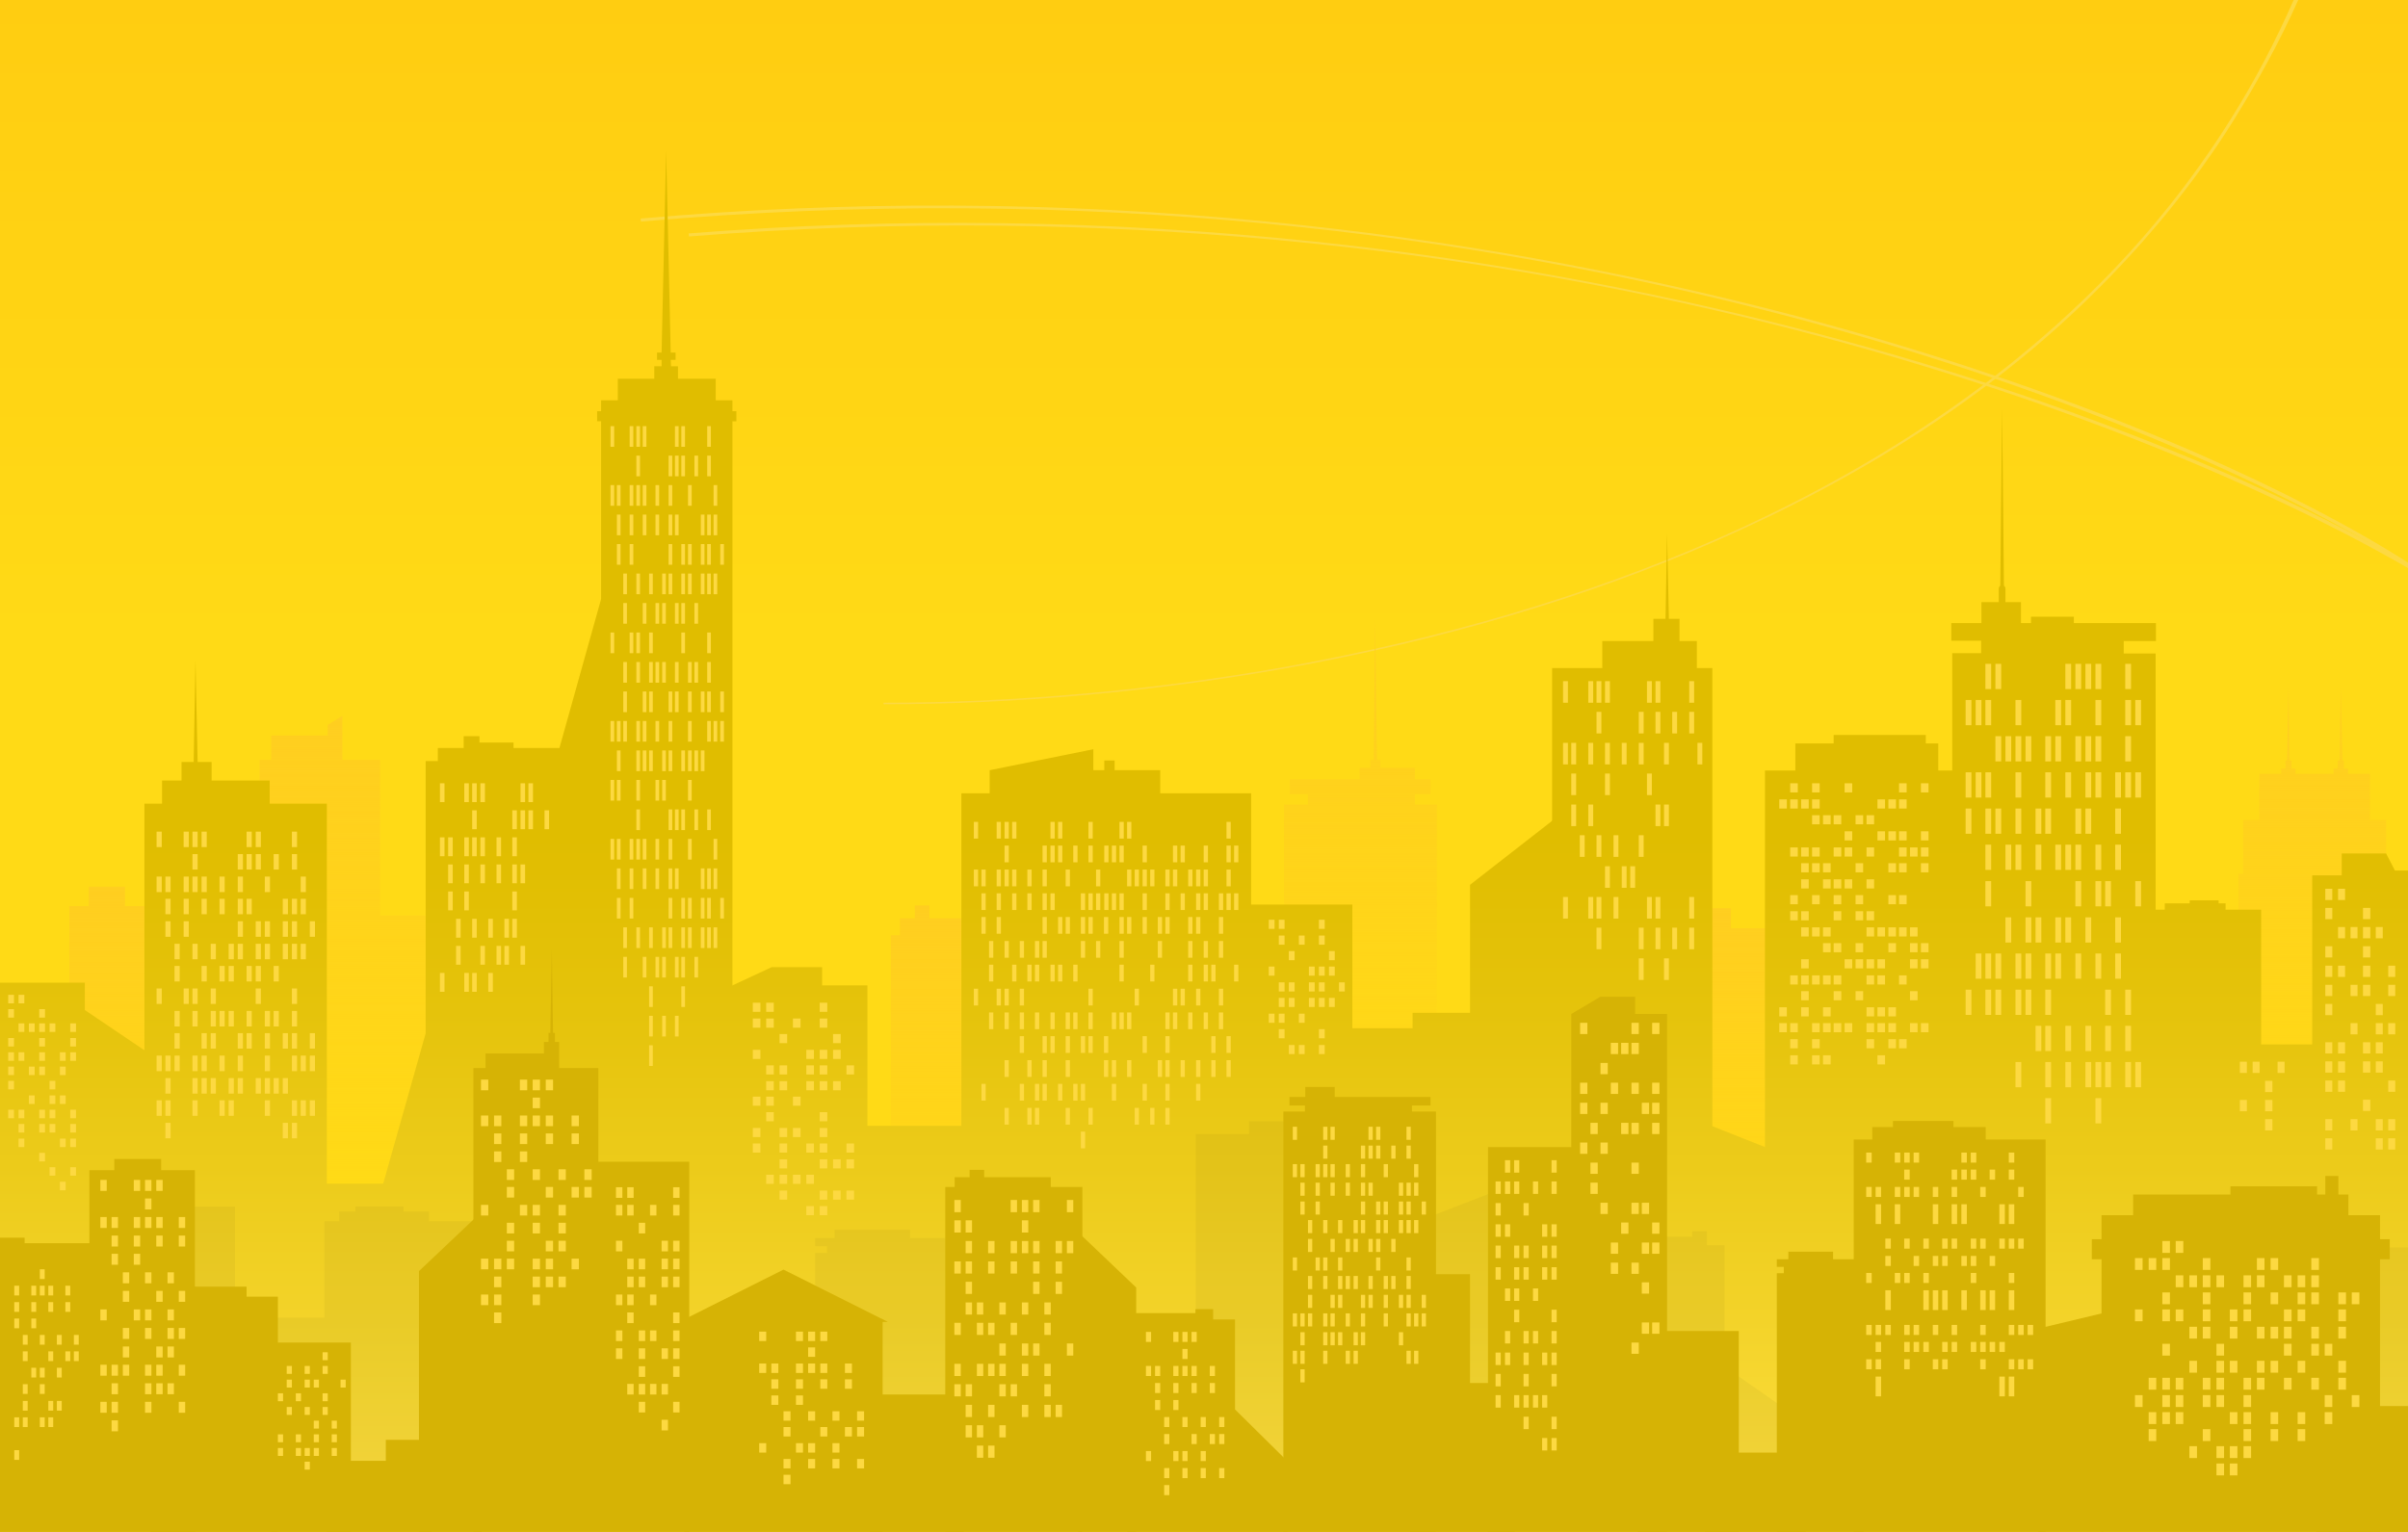 <svg xmlns="http://www.w3.org/2000/svg" viewBox="0 0 792 504"><style>.st2{fill:#fdd941}.st60{fill:#d6b305}</style><g id="BACKGROUND"><linearGradient id="SVGID_1_" gradientUnits="userSpaceOnUse" x1="396" y1="210" x2="396"><stop offset="0" stop-color="#ffda16"/><stop offset="1" stop-color="#ffcd11"/></linearGradient><path fill="url(#SVGID_1_)" d="M0 0h792v504H0z"/></g><g id="LINES"><path class="st2" d="M722.6 149.1c-39.5-17.2-85.1-32.8-132-45.2-56.3-14.8-114.8-25.3-173.9-31-68.6-6.7-137.9-7-206-1l.1 1C504.1 47 722.7 142.2 792 186.3v-1.2c-18.1-11.6-42.2-24.1-69.4-36z"/><path class="st2" d="M737.8 158.2c-39.3-17.5-84.8-33.5-131.6-46.2C550 96.7 491.6 85.7 432.5 79.5c-68.5-7.2-137.8-8.1-206-2.7l.1 1c275-22 483.5 61.7 565.4 109.1v-1.3c-15.6-9-34-18.4-54.2-27.4z"/><path class="st2" d="M754.4 0c-5.9 13.4-12.7 26.4-20.4 38.7-13 20.8-28.7 40.4-46.9 58.1-33 32.3-74.5 59.5-123.4 80.9-42.3 18.5-89.8 32.5-141 41.7-43.2 7.7-88.9 11.8-132.1 11.8v.5c43.2 0 88.9-4.1 132.2-11.8 51.3-9.2 98.8-23.2 141.1-41.7 49-21.4 90.7-48.3 123.7-80.7 18.2-17.8 34.1-37.2 47.1-58 7.7-12.4 15.2-26 21.2-39.5h-1.5z"/></g><g id="CITY_3"><linearGradient id="SVGID_2_" gradientUnits="userSpaceOnUse" x1="315.481" y1="504" x2="315.481" y2="297.919"><stop offset=".425" stop-color="#ffcf1a" stop-opacity="0"/><stop offset="1" stop-color="#ffce20"/></linearGradient><path fill="url(#SVGID_2_)" d="M327.6 307.7v-5.6h-21.9v-4.2h-4.8v4.2H296v5.6h-3V504h45V307.7z"/><linearGradient id="SVGID_3_" gradientUnits="userSpaceOnUse" x1="119.566" y1="504" x2="119.566" y2="235.536"><stop offset=".425" stop-color="#ffcf1a" stop-opacity="0"/><stop offset="1" stop-color="#ffce20"/></linearGradient><path fill="url(#SVGID_3_)" d="M125 301.2V250h-12.4v-14.5l-4.8 3v3.5H89.2v8h-3.8v254h68.3V301.2z"/><linearGradient id="SVGID_4_" gradientUnits="userSpaceOnUse" x1="24.886" y1="504" x2="24.886" y2="291.663"><stop offset=".425" stop-color="#ffcf1a" stop-opacity="0"/><stop offset="1" stop-color="#ffce20"/></linearGradient><path fill="url(#SVGID_4_)" d="M22.8 339.7v-41.6h6.4v-6.4h11.9v6.4h8.7V504H0V339.7z"/><linearGradient id="SVGID_5_" gradientUnits="userSpaceOnUse" x1="554.072" y1="504" x2="554.072" y2="298.81"><stop offset=".425" stop-color="#ffcf1a" stop-opacity="0"/><stop offset="1" stop-color="#ffce20"/></linearGradient><path fill="url(#SVGID_5_)" d="M552 356.5v-51.1l9.7-6.6h7.6v6.6h14.2V504h-58.9V356.5z"/><linearGradient id="SVGID_6_" gradientUnits="userSpaceOnUse" x1="761.296" y1="504" x2="761.296" y2="225.875"><stop offset=".425" stop-color="#ffcf1a" stop-opacity="0"/><stop offset="1" stop-color="#ffce20"/></linearGradient><path fill="url(#SVGID_6_)" d="M784.8 287.5v-17.7h-5.3v-15.2h-7.2v-1.7h-1.4v-2.7h-.5l-.5-24.3-.4 24.3h-.6v2.7h-1.4v1.7H755v-1.7h-1.3v-2.7h-.6l-.4-24.3-.5 24.3h-.5v2.7h-1.4v1.7h-7.2v15.2h-5.3v17.7h-1.6v15h1.6V504h47V302.5h1.6v-15z"/><linearGradient id="SVGID_7_" gradientUnits="userSpaceOnUse" x1="447.442" y1="504" x2="447.442" y2="204.002"><stop offset=".425" stop-color="#ffcf1a" stop-opacity="0"/><stop offset="1" stop-color="#ffce20"/></linearGradient><path fill="url(#SVGID_7_)" d="M465.4 264.7v-3.4h5.1v-4.9h-5.1v-3.8H454V250h-1.1l-.6-46-.5 46h-1.1v2.6h-3.5v3.8h-23v4.9h6v3.4h-7.9V504h50.3V264.7z"/></g><g id="CITY_2"><linearGradient id="SVGID_8_" gradientUnits="userSpaceOnUse" x1="575.971" y1="504" x2="575.971" y2="275"><stop offset="0" stop-color="#ffe041"/><stop offset=".305" stop-color="#f3d329"/><stop offset=".748" stop-color="#e5c30b"/><stop offset="1" stop-color="#e0bd00"/></linearGradient><path fill="url(#SVGID_8_)" d="M560.4 504h31.2V381.8l-31.2-12.4z"/><linearGradient id="SVGID_9_" gradientUnits="userSpaceOnUse" x1="536.837" y1="504" x2="536.837" y2="275"><stop offset="0" stop-color="#ffe041"/><stop offset=".305" stop-color="#f3d329"/><stop offset=".748" stop-color="#e5c30b"/><stop offset="1" stop-color="#e0bd00"/></linearGradient><path fill="url(#SVGID_9_)" d="M558.1 219.8v-8.9h-5.7v-7.3h-3.5l-.6-28.1-.5 28.1h-4v7.3H527v8.9h-16.5V504h52.7V219.8z"/><linearGradient id="SVGID_10_" gradientUnits="userSpaceOnUse" x1="107.751" y1="504" x2="107.751" y2="275"><stop offset="0" stop-color="#ffe041"/><stop offset=".305" stop-color="#f3d329"/><stop offset=".748" stop-color="#e5c30b"/><stop offset="1" stop-color="#e0bd00"/></linearGradient><path fill="url(#SVGID_10_)" d="M88.1 389.4h39.2V504H88.1z"/><linearGradient id="SVGID_11_" gradientUnits="userSpaceOnUse" x1="304.888" y1="504" x2="304.888" y2="275.001"><stop offset="0" stop-color="#ffe041"/><stop offset=".305" stop-color="#f3d329"/><stop offset=".748" stop-color="#e5c30b"/><stop offset="1" stop-color="#e0bd00"/></linearGradient><path fill="url(#SVGID_11_)" d="M283.1 370.4h43.5V504h-43.5z"/><linearGradient id="SVGID_12_" gradientUnits="userSpaceOnUse" x1="724.376" y1="504" x2="724.376" y2="275"><stop offset="0" stop-color="#ffe041"/><stop offset=".305" stop-color="#f3d329"/><stop offset=".748" stop-color="#e5c30b"/><stop offset="1" stop-color="#e0bd00"/></linearGradient><path fill="url(#SVGID_12_)" d="M732 299.3v-2.1h-2.3v-1h-9.5v1H712v2.1h-6.9V504h38.6V299.3z"/><linearGradient id="SVGID_13_" gradientUnits="userSpaceOnUse" x1="614.007" y1="504" x2="614.007" y2="275"><stop offset="0" stop-color="#ffe041"/><stop offset=".305" stop-color="#f3d329"/><stop offset=".748" stop-color="#e5c30b"/><stop offset="1" stop-color="#e0bd00"/></linearGradient><path fill="url(#SVGID_13_)" d="M580.5 490.2V253.5h10v-8.9h12.6v-2.8h30.3v2.8h4.1v8.9h10V490h.2l5.5 3.9V504h-78.4v-10.1z"/><linearGradient id="SVGID_14_" gradientUnits="userSpaceOnUse" x1="464.432" y1="504" x2="464.432" y2="275"><stop offset="0" stop-color="#ffe041"/><stop offset=".305" stop-color="#f3d329"/><stop offset=".748" stop-color="#e5c30b"/><stop offset="1" stop-color="#e0bd00"/></linearGradient><path fill="url(#SVGID_14_)" d="M441.6 504h45.6V333.2h-22.6v5.1h-23z"/><linearGradient id="SVGID_15_" gradientUnits="userSpaceOnUse" x1="25.075" y1="504" x2="25.075" y2="275"><stop offset="0" stop-color="#ffe041"/><stop offset=".305" stop-color="#f3d329"/><stop offset=".748" stop-color="#e5c30b"/><stop offset="1" stop-color="#e0bd00"/></linearGradient><path fill="url(#SVGID_15_)" d="M0 323.3h27.9v9l22.2 15V504H0z"/><linearGradient id="SVGID_16_" gradientUnits="userSpaceOnUse" x1="426.516" y1="504" x2="426.516" y2="275.001"><stop offset="0" stop-color="#ffe041"/><stop offset=".305" stop-color="#f3d329"/><stop offset=".748" stop-color="#e5c30b"/><stop offset="1" stop-color="#e0bd00"/></linearGradient><path fill="url(#SVGID_16_)" d="M408.3 297.6h36.5V504h-36.5z"/><linearGradient id="SVGID_17_" gradientUnits="userSpaceOnUse" x1="261.907" y1="504" x2="261.907" y2="275.001"><stop offset="0" stop-color="#ffe041"/><stop offset=".305" stop-color="#f3d329"/><stop offset=".748" stop-color="#e5c30b"/><stop offset="1" stop-color="#e0bd00"/></linearGradient><path fill="url(#SVGID_17_)" d="M285.3 324.2h-14.9v-6h-16.6l-12.9 6h-2.3V504h46.7z"/><linearGradient id="SVGID_18_" gradientUnits="userSpaceOnUse" x1="762.554" y1="504" x2="762.554" y2="275.001"><stop offset="0" stop-color="#ffe041"/><stop offset=".305" stop-color="#f3d329"/><stop offset=".748" stop-color="#e5c30b"/><stop offset="1" stop-color="#e0bd00"/></linearGradient><path fill="url(#SVGID_18_)" d="M787.7 286.4l-2.9-5.6h-14.6v7.2h-9.7v55.6h-27.4V504H792V286.4z"/><linearGradient id="SVGID_19_" gradientUnits="userSpaceOnUse" x1="183.958" y1="504" x2="183.958" y2="275"><stop offset="0" stop-color="#ffe041"/><stop offset=".305" stop-color="#f3d329"/><stop offset=".748" stop-color="#e5c30b"/><stop offset="1" stop-color="#e0bd00"/></linearGradient><path fill="url(#SVGID_19_)" d="M240.9 135.3v-3.6h-5.5v-7.1H223v-4.1h-2.3l-.1-2.1h1.6V116h-1.6l-1.5-66.4-1.5 66.4h-1.5v2.4h1.5v2.1h-2.4v4.1h-12v7.1h-5.5v3.6h-1.3v3.3h1.3v58.5l-13.7 49h-15.1v-1.8h-11.2v-2.1h-5.2v3.9H144v4.3h-4V340l-14.3 50.6V504h115.2V138.6h1.3v-3.3z"/><linearGradient id="SVGID_20_" gradientUnits="userSpaceOnUse" x1="77.471" y1="504" x2="77.471" y2="275"><stop offset="0" stop-color="#ffe041"/><stop offset=".305" stop-color="#f3d329"/><stop offset=".748" stop-color="#e5c30b"/><stop offset="1" stop-color="#e0bd00"/></linearGradient><path fill="url(#SVGID_20_)" d="M88.7 264.4v-7.6H69.6v-6.1H65l-.7-33.5-.6 33.5h-4v6.1h-6.4v7.6h-5.8V504h60V264.4z"/><linearGradient id="SVGID_21_" gradientUnits="userSpaceOnUse" x1="498.435" y1="504" x2="498.435" y2="275"><stop offset="0" stop-color="#ffe041"/><stop offset=".305" stop-color="#f3d329"/><stop offset=".748" stop-color="#e5c30b"/><stop offset="1" stop-color="#e0bd00"/></linearGradient><path fill="url(#SVGID_21_)" d="M483.5 291.1V504h29.9V267.8z"/><linearGradient id="SVGID_22_" gradientUnits="userSpaceOnUse" x1="363.835" y1="504" x2="363.835" y2="275"><stop offset="0" stop-color="#ffe041"/><stop offset=".305" stop-color="#f3d329"/><stop offset=".748" stop-color="#e5c30b"/><stop offset="1" stop-color="#e0bd00"/></linearGradient><path fill="url(#SVGID_22_)" d="M381.6 261v-7.6h-15v-3.2h-3.4v3.2h-3.6v-6.9l-34.1 6.9v7.6h-9.3v243h95.3V261z"/><linearGradient id="SVGID_23_" gradientUnits="userSpaceOnUse" x1="675.458" y1="504" x2="675.458" y2="275"><stop offset="0" stop-color="#ffe041"/><stop offset=".305" stop-color="#f3d329"/><stop offset=".748" stop-color="#e5c30b"/><stop offset="1" stop-color="#e0bd00"/></linearGradient><path d="M709.1 210.8V205h-27v-2.1H668v2.1h-3.3v-6.9h-5.1v-4.4c0-.4-.2-.8-.5-1l-.6-58.7-.6 58.7c-.3.2-.5.6-.5 1v4.4h-5.7v6.9h-9.9v5.8h9.8v4.1h-9.5v289H709V215h-10.5v-4.1h10.6z" fill="url(#SVGID_23_)"/></g><g id="CITY_1"><g opacity=".04"><path d="M58.3 397h19v107h-19z"/><path d="M58.3 433.5h58.5V504H58.3zM776.1 410.4H792V504h-15.9zM410.8 373.1v-4.2h24.3v4.2h12.8v26.4h24.4l22-8.5v113h-101V373.1zM567.2 449.6v-39.9h-5.8v-4.6h-4.8v1.8h-16.2v2.8h-2V504h47.3v-41.5z"/><path d="M141.1 401.8v-3.2h-8.4v-1.7h-15.8v1.7h-5.3v3.2h-4.9V504h50V401.8zM316.2 410v-2.7h-16.9v-2.7h-24.8v2.7h-6.4v2.7h3.9v2.2h-3.9V504h48.1v-91.7h-4.8V410h4.8z"/></g><path class="st60" d="M286 458.8h31V504h-31zM406.2 463.7v-29.6H399v-3.4h-5.8v1.3h-20v2.1h-2.5V504h52.7v-23.3z"/><path class="st60" d="M345.6 390.5v-3.2h-21.9v-2.4h-4.8v2.4H314v3.2h-3.1V504H356V390.5zM612.9 416.8v-2.5h-10v-2.5h-14.7v2.5h-3.8v2.5h2.3v2.1h-2.3V504h28.5v-85.2H610v-2.1h2.9zM538.7 437.9h33.2V504h-33.2z"/><path class="st60" d="M560.7 477.9h33.2V504h-33.2zM483.5 455v-35.8h-19.7V504h34.4v-49zM670.4 504h21.3v-72l-21.3 5.1zM761.8 462.6H792V504h-30.2zM81.1 426.6v-3.3H49.6V504h41.8v-77.4z"/><path class="st60" d="M89.2 441.7h26.2V504H89.2z"/><path class="st60" d="M139.9 480.6v-6.9h-13v6.9h-19.5V504h34.5v-23.4z"/><path class="st60" d="M137.8 504h20.6V398.7l-20.6 19.5zM373.7 504h-19.1v-98.6l19.1 18.2zM225 434h65.3v70H225zM653.1 374.9v-4.1h-10.6v-2h-19.9v2h-6.8v4.1h-6.1V504h63.1V374.9z"/><path class="st60" d="M223.4 434.9l34.3-17.2 34.3 17.2zM516.8 377.4v-43.8l9.6-5.7h11.4v5.7h10.5V504h-58.9V377.4zM424.1 363.7v-2.8h5.2v-3.3h9.7v3.3h31.5v2.8h-6.1v2h7.9V504h-50.2V365.7h7.1v-2z"/><path class="st60" d="M196.8 382.2v-30.8h-12.9v-8.6h-1.4v-3h-.6l-.4-27.7-.5 27.7h-.6v3h-1.5v3.8h-19.2v4.8h-4V504h71V382.2zM782.8 407.7v-7.9h-10.4V393h-3.3v-6.1h-4.3v6.1h-2.7v-2.7h-28.5v2.7h-32v6.8h-10.4v7.9H688v6.6h3.2V504h91.6v-89.7h3.2v-6.6zM53 385v-3.7H37.6v3.7h-8.2v24H8.1v-1.8H0V504h64.1V385z"/></g><g id="WINDOWS_2"><path class="st2" d="M200.8 256.6h1.2v6.8h-1.2zM202.9 256.6h1.2v6.8h-1.2zM209.3 256.6h1.2v6.8h-1.2zM215.6 256.6h1.2v6.8h-1.2zM217.8 256.6h1.2v6.8h-1.2zM226.3 256.6h1.2v6.8h-1.2zM202.9 246.9h1.2v6.8h-1.2zM209.3 246.9h1.2v6.8h-1.2zM211.4 246.9h1.2v6.8h-1.2zM213.5 246.9h1.2v6.8h-1.2zM217.8 246.9h1.2v6.8h-1.2zM219.9 246.9h1.2v6.8h-1.2zM224.1 246.9h1.2v6.8h-1.2zM226.3 246.9h1.2v6.8h-1.2zM228.4 246.9h1.2v6.8h-1.2zM230.5 246.9h1.2v6.8h-1.2zM200.8 237.2h1.2v6.8h-1.2zM202.9 237.2h1.2v6.8h-1.2zM205 237.2h1.2v6.8H205zM209.3 237.2h1.2v6.8h-1.2zM211.4 237.2h1.2v6.8h-1.2zM215.6 237.2h1.2v6.8h-1.2zM219.9 237.2h1.2v6.8h-1.2zM226.3 237.2h1.2v6.8h-1.2zM232.6 237.2h1.2v6.8h-1.2zM234.7 237.2h1.2v6.8h-1.2zM236.9 237.2h1.2v6.8h-1.2zM205 227.5h1.2v6.8H205zM211.4 227.5h1.2v6.8h-1.2zM213.5 227.5h1.2v6.8h-1.2zM219.9 227.5h1.2v6.8h-1.2zM222 227.5h1.2v6.8H222zM226.3 227.5h1.2v6.8h-1.2zM230.5 227.5h1.2v6.8h-1.2zM232.6 227.5h1.2v6.8h-1.2zM236.9 227.5h1.2v6.8h-1.2zM205 217.8h1.2v6.8H205zM209.3 217.8h1.2v6.8h-1.2zM213.5 217.8h1.2v6.8h-1.2zM215.6 217.8h1.2v6.8h-1.2zM217.8 217.8h1.2v6.8h-1.2zM222 217.8h1.2v6.8H222zM226.3 217.8h1.2v6.8h-1.2zM228.4 217.8h1.2v6.8h-1.2zM232.6 217.8h1.2v6.8h-1.2zM200.8 208.1h1.2v6.8h-1.2zM207.1 208.1h1.2v6.8h-1.2zM209.3 208.1h1.2v6.8h-1.2zM213.5 208.1h1.2v6.8h-1.2zM224.1 208.1h1.2v6.8h-1.2zM232.6 208.1h1.2v6.8h-1.2zM205 198.4h1.2v6.8H205zM211.4 198.4h1.2v6.8h-1.2zM215.6 198.4h1.2v6.8h-1.2zM217.8 198.4h1.2v6.8h-1.2zM222 198.4h1.2v6.8H222zM224.1 198.4h1.2v6.8h-1.2zM228.4 198.4h1.2v6.8h-1.2zM205 188.7h1.2v6.8H205zM209.3 188.7h1.2v6.8h-1.2zM213.5 188.7h1.2v6.8h-1.2zM217.8 188.7h1.2v6.8h-1.2zM219.9 188.7h1.2v6.8h-1.2zM224.1 188.7h1.2v6.8h-1.2zM226.3 188.7h1.2v6.8h-1.2zM230.5 188.7h1.2v6.8h-1.2zM232.6 188.7h1.2v6.8h-1.2zM234.7 188.7h1.2v6.8h-1.2zM202.9 179h1.2v6.8h-1.2zM207.1 179h1.2v6.8h-1.2zM219.9 179h1.2v6.8h-1.2zM224.1 179h1.2v6.8h-1.2zM226.3 179h1.2v6.8h-1.2zM230.5 179h1.2v6.8h-1.2zM232.6 179h1.2v6.8h-1.2zM236.9 179h1.2v6.8h-1.2zM202.9 169.3h1.2v6.8h-1.2zM207.1 169.3h1.2v6.8h-1.2zM211.4 169.3h1.2v6.8h-1.2zM215.6 169.3h1.2v6.8h-1.2zM219.9 169.3h1.2v6.8h-1.2zM222 169.3h1.2v6.8H222zM230.5 169.3h1.2v6.8h-1.2zM232.6 169.3h1.2v6.8h-1.2zM234.7 169.3h1.2v6.8h-1.2zM200.8 159.6h1.2v6.8h-1.2zM202.9 159.6h1.2v6.8h-1.2zM207.1 159.6h1.2v6.8h-1.2zM209.3 159.6h1.2v6.8h-1.2zM211.4 159.6h1.2v6.8h-1.2zM215.6 159.6h1.2v6.8h-1.2zM219.9 159.6h1.2v6.8h-1.2zM226.3 159.6h1.2v6.8h-1.2zM234.7 159.6h1.2v6.8h-1.2zM209.3 149.9h1.2v6.8h-1.2zM219.9 149.9h1.2v6.8h-1.2zM222 149.9h1.2v6.8H222zM224.1 149.9h1.2v6.8h-1.2zM228.4 149.9h1.2v6.8h-1.2zM232.6 149.9h1.2v6.8h-1.2zM200.8 140.2h1.2v6.8h-1.2zM207.1 140.2h1.2v6.8h-1.2zM209.3 140.2h1.2v6.8h-1.2zM211.4 140.2h1.2v6.8h-1.2zM222 140.2h1.2v6.8H222zM224.1 140.2h1.2v6.8h-1.2zM232.6 140.2h1.2v6.8h-1.2zM213.5 343.9h1.2v6.8h-1.2zM213.5 334.2h1.2v6.8h-1.2zM217.8 334.2h1.2v6.8h-1.2zM222 334.2h1.2v6.8H222zM213.5 324.5h1.2v6.8h-1.2zM224.1 324.5h1.2v6.8h-1.2zM205 314.8h1.2v6.8H205zM211.4 314.8h1.2v6.8h-1.2zM215.6 314.8h1.2v6.8h-1.2zM217.8 314.8h1.2v6.8h-1.2zM222 314.8h1.2v6.8H222zM224.1 314.8h1.2v6.8h-1.2zM228.4 314.8h1.2v6.8h-1.2zM205 305.1h1.2v6.8H205zM209.3 305.1h1.2v6.8h-1.2zM213.5 305.1h1.2v6.8h-1.2zM217.8 305.1h1.2v6.8h-1.2zM219.9 305.1h1.2v6.8h-1.2zM224.1 305.1h1.2v6.8h-1.2zM226.3 305.1h1.2v6.8h-1.2zM230.5 305.1h1.2v6.8h-1.2zM232.6 305.1h1.2v6.8h-1.2zM234.7 305.1h1.2v6.8h-1.2zM202.9 295.4h1.2v6.8h-1.2zM207.1 295.4h1.2v6.8h-1.2zM219.9 295.4h1.2v6.8h-1.2zM224.1 295.4h1.2v6.8h-1.2zM226.3 295.4h1.2v6.8h-1.2zM230.5 295.4h1.2v6.8h-1.2zM232.6 295.4h1.2v6.8h-1.2zM236.9 295.4h1.2v6.8h-1.2zM202.9 285.7h1.2v6.8h-1.2zM207.1 285.7h1.2v6.8h-1.2zM211.4 285.7h1.2v6.8h-1.2zM215.6 285.7h1.2v6.8h-1.2zM219.9 285.7h1.2v6.8h-1.2zM222 285.7h1.2v6.8H222zM230.5 285.7h1.2v6.8h-1.2zM232.6 285.7h1.2v6.8h-1.2zM234.7 285.7h1.2v6.8h-1.2zM200.8 276h1.2v6.8h-1.2zM202.9 276h1.2v6.8h-1.2zM207.1 276h1.2v6.8h-1.2zM209.3 276h1.2v6.8h-1.2zM211.4 276h1.2v6.8h-1.2zM215.6 276h1.2v6.8h-1.2zM219.9 276h1.2v6.8h-1.2zM226.3 276h1.2v6.8h-1.2zM234.7 276h1.2v6.8h-1.2zM209.3 266.3h1.2v6.8h-1.2zM219.9 266.3h1.2v6.8h-1.2zM222 266.3h1.2v6.8H222zM224.1 266.3h1.2v6.8h-1.2zM228.4 266.3h1.2v6.8h-1.2zM232.6 266.3h1.2v6.8h-1.2z"/><g><path class="st2" d="M144.7 320.1h1.5v6.2h-1.5zM152.7 320.1h1.5v6.2h-1.5zM155.3 320.1h1.5v6.2h-1.5zM160.6 320.1h1.5v6.2h-1.5zM150 311.2h1.5v6.2H150zM158 311.2h1.5v6.2H158zM163.3 311.2h1.5v6.2h-1.5zM165.9 311.2h1.5v6.2h-1.5zM171.2 311.2h1.5v6.2h-1.5zM150 302.3h1.5v6.2H150zM155.3 302.3h1.5v6.2h-1.5zM160.6 302.3h1.5v6.2h-1.5zM165.9 302.3h1.5v6.2h-1.5zM168.5 302.3h1.5v6.2h-1.5zM147.4 293.3h1.5v6.2h-1.5zM152.7 293.3h1.5v6.2h-1.5zM168.5 293.3h1.5v6.2h-1.5zM147.4 284.4h1.5v6.2h-1.5zM152.7 284.4h1.5v6.2h-1.5zM158 284.4h1.5v6.2H158zM163.3 284.4h1.5v6.2h-1.5zM168.5 284.4h1.5v6.2h-1.5zM171.2 284.4h1.5v6.2h-1.5zM144.7 275.5h1.5v6.2h-1.5zM147.4 275.5h1.5v6.2h-1.5zM152.7 275.5h1.5v6.2h-1.5zM155.3 275.5h1.5v6.2h-1.5zM158 275.5h1.5v6.2H158zM163.3 275.5h1.5v6.2h-1.5zM168.5 275.5h1.5v6.2h-1.5zM155.3 266.6h1.5v6.2h-1.5zM168.5 266.6h1.5v6.2h-1.5zM171.2 266.6h1.5v6.2h-1.5zM173.8 266.6h1.5v6.2h-1.5zM179.1 266.6h1.5v6.2h-1.5zM144.7 257.7h1.5v6.2h-1.5zM152.7 257.7h1.5v6.2h-1.5zM155.3 257.7h1.5v6.2h-1.5zM158 257.7h1.5v6.2H158zM171.2 257.7h1.5v6.2h-1.5zM173.8 257.7h1.5v6.2h-1.5z"/></g><g><path class="st2" d="M522.4 295.1h1.6v7.1h-1.6zM525.1 295.1h1.6v7.1h-1.6zM530.7 295.1h1.6v7.1h-1.6zM527.9 285h1.6v7.1h-1.6zM533.4 285h1.6v7.1h-1.6zM536.2 285h1.6v7.1h-1.6zM519.6 274.8h1.6v7.1h-1.6zM525.1 274.8h1.6v7.1h-1.6zM530.7 274.8h1.6v7.1h-1.6zM539 274.8h1.6v7.1H539zM516.8 264.7h1.6v7.1h-1.6zM522.4 264.7h1.6v7.1h-1.6zM544.5 264.7h1.6v7.1h-1.6zM547.3 264.7h1.6v7.1h-1.6zM516.8 254.5h1.6v7.1h-1.6zM527.9 254.5h1.6v7.1h-1.6zM541.7 254.5h1.6v7.1h-1.6zM514.1 244.4h1.6v7.1h-1.6zM516.8 244.4h1.6v7.1h-1.6zM522.4 244.4h1.6v7.1h-1.6zM527.9 244.4h1.6v7.1h-1.6zM533.4 244.4h1.6v7.1h-1.6zM539 244.4h1.6v7.1H539zM547.3 244.4h1.6v7.1h-1.6zM558.3 244.4h1.6v7.1h-1.6zM525.1 234.2h1.6v7.1h-1.6zM539 234.2h1.6v7.1H539zM544.5 234.2h1.6v7.1h-1.6zM550 234.2h1.6v7.1H550zM555.6 234.2h1.6v7.1h-1.6zM514.1 224.1h1.6v7.1h-1.6zM522.4 224.1h1.6v7.1h-1.6zM525.1 224.1h1.6v7.1h-1.6zM527.9 224.1h1.6v7.1h-1.6zM541.7 224.1h1.6v7.1h-1.6zM544.5 224.1h1.6v7.1h-1.6zM555.6 224.1h1.6v7.1h-1.6zM539 315.3h1.6v7.1H539zM547.3 315.3h1.6v7.1h-1.6zM525.1 305.2h1.6v7.1h-1.6zM539 305.2h1.6v7.1H539zM544.5 305.2h1.6v7.1h-1.6zM550 305.2h1.6v7.1H550zM555.6 305.2h1.6v7.1h-1.6zM514.1 295.1h1.6v7.1h-1.6zM541.7 295.1h1.6v7.1h-1.6zM544.5 295.1h1.6v7.1h-1.6zM555.6 295.1h1.6v7.1h-1.6z"/></g><g><path class="st2" d="M54.4 369.4h1.7v5.1h-1.7zM93 369.4h1.7v5.1H93zM96 369.4h1.7v5.1H96zM51.5 362h1.7v5.1h-1.7zM54.4 362h1.7v5.1h-1.7zM63.3 362H65v5.1h-1.7zM72.2 362h1.7v5.1h-1.7zM75.2 362h1.7v5.1h-1.7zM87.1 362h1.7v5.1h-1.7zM96 362h1.7v5.1H96zM98.9 362h1.7v5.1h-1.7zM101.9 362h1.7v5.1h-1.7zM54.4 354.7h1.7v5.1h-1.7zM63.3 354.7H65v5.1h-1.7zM66.3 354.7H68v5.1h-1.7zM69.3 354.7H71v5.1h-1.7zM75.2 354.7h1.7v5.1h-1.7zM78.2 354.7h1.7v5.1h-1.7zM84.1 354.7h1.7v5.1h-1.7zM87.1 354.7h1.7v5.1h-1.7zM90 354.7h1.7v5.1H90zM93 354.7h1.7v5.1H93zM51.5 347.3h1.7v5.1h-1.7zM54.4 347.3h1.7v5.1h-1.7zM57.4 347.3h1.7v5.1h-1.7zM63.3 347.3H65v5.1h-1.7zM66.3 347.3H68v5.1h-1.7zM72.2 347.3h1.7v5.1h-1.7zM78.2 347.3h1.7v5.1h-1.7zM87.1 347.3h1.7v5.1h-1.7zM96 347.3h1.7v5.1H96zM98.9 347.3h1.7v5.1h-1.7zM101.9 347.3h1.7v5.1h-1.7zM57.4 339.9h1.7v5.1h-1.7zM66.3 339.9H68v5.1h-1.7zM69.3 339.9H71v5.1h-1.7zM78.2 339.9h1.7v5.1h-1.7zM81.1 339.9h1.7v5.1h-1.7zM87.1 339.9h1.7v5.1h-1.7zM93 339.9h1.7v5.1H93zM96 339.9h1.7v5.1H96zM101.9 339.9h1.7v5.1h-1.7zM57.4 332.6h1.7v5.1h-1.7zM63.3 332.6H65v5.1h-1.7zM69.3 332.6H71v5.1h-1.7zM72.2 332.6h1.7v5.1h-1.7zM75.2 332.6h1.7v5.1h-1.7zM81.1 332.6h1.7v5.1h-1.7zM87.1 332.6h1.7v5.1h-1.7zM90 332.6h1.7v5.1H90zM96 332.6h1.7v5.1H96zM51.5 325.2h1.7v5.1h-1.7zM60.4 325.2h1.7v5.1h-1.7zM63.3 325.2H65v5.1h-1.7zM69.3 325.2H71v5.1h-1.7zM84.1 325.2h1.7v5.1h-1.7zM96 325.2h1.7v5.1H96zM57.4 317.8h1.7v5.1h-1.7zM66.3 317.8H68v5.1h-1.7zM72.2 317.8h1.7v5.1h-1.7zM75.2 317.8h1.7v5.1h-1.7zM81.1 317.8h1.7v5.1h-1.7zM84.1 317.8h1.7v5.1h-1.7zM90 317.8h1.7v5.1H90zM57.4 310.5h1.7v5.1h-1.7zM63.3 310.5H65v5.1h-1.7zM69.3 310.5H71v5.1h-1.7zM75.2 310.5h1.7v5.1h-1.7zM78.2 310.5h1.7v5.1h-1.7zM84.1 310.5h1.7v5.1h-1.7zM87.1 310.5h1.7v5.1h-1.7zM93 310.5h1.7v5.1H93zM96 310.5h1.7v5.1H96zM98.9 310.5h1.7v5.1h-1.7zM54.4 303.1h1.7v5.1h-1.7zM60.4 303.1h1.7v5.1h-1.7zM78.2 303.1h1.7v5.1h-1.7zM84.1 303.1h1.7v5.1h-1.7zM87.1 303.1h1.7v5.1h-1.7zM93 303.1h1.7v5.1H93zM96 303.1h1.7v5.1H96zM101.9 303.1h1.7v5.1h-1.7zM54.4 295.7h1.7v5.1h-1.7zM60.4 295.7h1.7v5.1h-1.7zM66.3 295.7H68v5.1h-1.7zM72.2 295.7h1.7v5.1h-1.7zM78.2 295.7h1.7v5.1h-1.7zM81.1 295.7h1.7v5.1h-1.7zM93 295.7h1.7v5.1H93zM96 295.7h1.7v5.1H96zM98.9 295.7h1.7v5.1h-1.7zM51.5 288.4h1.7v5.1h-1.7zM54.4 288.4h1.7v5.1h-1.7zM60.4 288.4h1.7v5.1h-1.7zM63.3 288.4H65v5.1h-1.7zM66.3 288.4H68v5.1h-1.7zM72.2 288.4h1.7v5.1h-1.7zM78.2 288.4h1.7v5.1h-1.7zM87.1 288.4h1.7v5.1h-1.7zM98.9 288.4h1.7v5.1h-1.7zM63.3 281H65v5.1h-1.7zM78.2 281h1.7v5.1h-1.7zM81.1 281h1.7v5.1h-1.7zM84.1 281h1.7v5.1h-1.7zM90 281h1.7v5.1H90zM96 281h1.7v5.1H96zM51.5 273.6h1.7v5.1h-1.7zM60.4 273.6h1.7v5.1h-1.7zM63.3 273.6H65v5.1h-1.7zM66.3 273.6H68v5.1h-1.7zM81.1 273.6h1.7v5.1h-1.7zM84.1 273.6h1.7v5.1h-1.7zM96 273.6h1.7v5.1H96z"/></g><g><path class="st2" d="M265.2 396.8h2.5v3h-2.5zM269.6 396.8h2.5v3h-2.5zM256.4 391.7h2.5v3h-2.5zM269.6 391.7h2.5v3h-2.5zM274 391.7h2.5v3H274zM278.4 391.7h2.5v3h-2.5zM252 386.5h2.5v3H252zM256.4 386.5h2.5v3h-2.5zM260.8 386.5h2.5v3h-2.5zM265.2 386.5h2.5v3h-2.5zM256.4 381.4h2.5v3h-2.5zM269.6 381.4h2.5v3h-2.5zM274 381.4h2.5v3H274zM278.4 381.4h2.5v3h-2.5zM247.6 376.2h2.5v3h-2.5zM256.4 376.2h2.5v3h-2.5zM265.2 376.2h2.5v3h-2.5zM269.6 376.2h2.5v3h-2.5zM278.4 376.2h2.5v3h-2.5zM247.6 371.1h2.5v3h-2.5zM256.4 371.1h2.5v3h-2.5zM260.8 371.1h2.5v3h-2.5zM269.6 371.1h2.5v3h-2.5zM252 365.9h2.5v3H252zM269.6 365.9h2.5v3h-2.5zM247.6 360.8h2.5v3h-2.5zM252 360.8h2.5v3H252zM260.8 360.8h2.5v3h-2.5zM252 355.7h2.5v3H252zM256.4 355.7h2.5v3h-2.5zM265.2 355.7h2.5v3h-2.5zM269.6 355.7h2.5v3h-2.5zM274 355.7h2.5v3H274zM252 350.5h2.5v3H252zM256.4 350.5h2.5v3h-2.5zM265.2 350.5h2.5v3h-2.5zM269.6 350.5h2.5v3h-2.5zM278.4 350.5h2.5v3h-2.5zM247.6 345.4h2.5v3h-2.5zM265.2 345.4h2.5v3h-2.5zM269.6 345.4h2.5v3h-2.5zM274 345.4h2.5v3H274zM256.4 340.2h2.5v3h-2.5zM274 340.2h2.5v3H274zM247.6 335.1h2.5v3h-2.5zM252 335.1h2.5v3H252zM260.8 335.1h2.5v3h-2.5zM269.6 335.1h2.5v3h-2.5zM247.6 329.9h2.5v3h-2.5zM252 329.9h2.5v3H252zM269.6 329.9h2.5v3h-2.5z"/></g><g><path class="st2" d="M423.9 343.8h1.9v3h-1.9zM427.2 343.8h1.9v3h-1.9zM433.8 343.8h1.9v3h-1.9zM420.6 338.6h1.9v3h-1.9zM433.8 338.6h1.9v3h-1.9zM417.3 333.5h1.9v3h-1.9zM420.6 333.5h1.9v3h-1.9zM427.2 333.5h1.9v3h-1.9zM420.6 328.3h1.9v3h-1.9zM423.9 328.3h1.9v3h-1.9zM430.5 328.3h1.9v3h-1.9zM433.8 328.3h1.9v3h-1.9zM437.1 328.3h1.9v3h-1.9zM420.6 323.2h1.9v3h-1.9zM423.9 323.2h1.9v3h-1.9zM430.5 323.2h1.9v3h-1.9zM433.8 323.2h1.9v3h-1.9zM440.4 323.2h1.9v3h-1.9zM417.3 318h1.9v3h-1.9zM430.5 318h1.9v3h-1.9zM433.8 318h1.9v3h-1.9zM437.1 318h1.9v3h-1.9zM423.9 312.9h1.9v3h-1.9zM437.1 312.9h1.9v3h-1.9zM420.6 307.8h1.9v3h-1.9zM427.2 307.8h1.9v3h-1.9zM433.8 307.8h1.9v3h-1.9zM417.3 302.6h1.9v3h-1.9zM420.6 302.6h1.9v3h-1.9zM433.8 302.6h1.9v3h-1.9z"/></g><g><path class="st2" d="M769 292.4h2.3v3.7H769zM764.8 292.4h2.3v3.7h-2.3zM777.2 298.7h2.4v3.7h-2.4zM764.8 298.7h2.3v3.7h-2.3zM781.4 305h2.3v3.7h-2.3zM777.2 305h2.4v3.7h-2.4zM773.1 305h2.3v3.7h-2.3zM769 305h2.3v3.7H769zM777.2 311.3h2.4v3.7h-2.4zM764.8 311.3h2.3v3.7h-2.3zM785.5 317.7h2.3v3.7h-2.3zM777.2 317.7h2.4v3.7h-2.4zM769 317.7h2.3v3.7H769zM764.8 317.7h2.3v3.7h-2.3zM785.5 324h2.3v3.7h-2.3zM777.2 324h2.4v3.7h-2.4zM749.1 349.3h2.3v3.7h-2.3zM740.9 349.3h2.3v3.7h-2.3zM736.7 349.3h2.3v3.7h-2.3zM745 355.6h2.4v3.7H745zM745 361.9h2.4v3.7H745zM736.7 361.9h2.3v3.7h-2.3zM745 368.2h2.4v3.7H745zM773.1 324h2.3v3.7h-2.3zM764.8 324h2.3v3.7h-2.3zM781.4 330.3h2.3v3.7h-2.3zM764.8 330.3h2.3v3.7h-2.3zM785.5 336.6h2.3v3.7h-2.3zM781.4 336.6h2.3v3.7h-2.3zM773.1 336.6h2.3v3.7h-2.3zM781.4 342.9h2.3v3.7h-2.3zM777.2 342.9h2.4v3.7h-2.4zM769 342.9h2.3v3.7H769zM764.8 342.9h2.3v3.7h-2.3zM781.4 349.2h2.3v3.7h-2.3zM777.2 349.2h2.4v3.7h-2.4zM769 349.2h2.3v3.7H769zM764.8 349.2h2.3v3.7h-2.3zM785.5 355.5h2.3v3.7h-2.3zM769 355.5h2.3v3.7H769zM764.8 355.5h2.3v3.7h-2.3zM777.2 361.8h2.4v3.7h-2.4zM785.5 368.2h2.3v3.7h-2.3zM781.4 368.2h2.3v3.7h-2.3zM773.1 368.2h2.3v3.7h-2.3zM764.8 368.2h2.3v3.7h-2.3zM785.5 374.5h2.3v3.7h-2.3zM781.4 374.5h2.3v3.7h-2.3zM764.8 374.5h2.3v3.7h-2.3z"/></g><g><path class="st2" d="M6.1 327.3H8v2.8H6.1zM2.7 327.3h1.9v2.8H2.7zM12.9 332h1.9v2.8h-1.9zM2.7 332h1.9v2.8H2.7zM23.1 336.7H25v2.8h-1.9zM16.3 336.7h1.9v2.8h-1.9zM12.9 336.7h1.9v2.8h-1.9zM9.5 336.7h1.9v2.8H9.5zM6.1 336.7H8v2.8H6.1zM23.1 341.5H25v2.8h-1.9zM12.9 341.5h1.9v2.8h-1.9zM2.7 341.5h1.9v2.8H2.7zM23.1 346.2H25v2.8h-1.9zM19.7 346.2h1.9v2.8h-1.9zM12.9 346.2h1.9v2.8h-1.9zM6.1 346.2H8v2.8H6.1zM2.7 346.2h1.9v2.8H2.7zM19.7 350.9h1.9v2.8h-1.9zM12.9 350.9h1.9v2.8h-1.9zM9.5 350.9h1.9v2.8H9.5zM2.7 350.9h1.9v2.8H2.7zM16.3 355.6h1.9v2.8h-1.9zM2.7 355.6h1.9v2.8H2.7zM19.7 360.4h1.9v2.8h-1.9zM16.3 360.4h1.9v2.8h-1.9zM9.5 360.4h1.9v2.8H9.5zM23.1 365.1H25v2.8h-1.9zM16.3 365.1h1.9v2.8h-1.9zM12.9 365.1h1.9v2.8h-1.9zM6.1 365.1H8v2.8H6.1zM2.7 365.1h1.9v2.8H2.7zM23.1 369.8H25v2.8h-1.9zM16.3 369.8h1.9v2.8h-1.9zM12.9 369.8h1.9v2.8h-1.9zM6.1 369.8H8v2.8H6.1zM23.1 374.6H25v2.8h-1.9zM19.7 374.6h1.9v2.8h-1.9zM6.1 374.6H8v2.8H6.1zM12.9 379.3h1.9v2.8h-1.9zM23.1 384H25v2.8h-1.9zM16.3 384h1.9v2.8h-1.9zM19.7 388.8h1.9v2.8h-1.9z"/></g><g><path class="st2" d="M355.5 372.3h1.4v5.5h-1.4zM330.4 364.5h1.4v5.5h-1.4zM337.9 364.5h1.4v5.5h-1.4zM340.4 364.5h1.4v5.5h-1.4zM350.5 364.5h1.4v5.5h-1.4zM358 364.5h1.4v5.5H358zM322.8 356.6h1.4v5.5h-1.4zM335.4 356.6h1.4v5.5h-1.4zM340.4 356.6h1.4v5.5h-1.4zM342.9 356.6h1.4v5.5h-1.4zM348 356.6h1.4v5.5H348zM353 356.6h1.4v5.5H353zM355.5 356.6h1.4v5.5h-1.4zM330.4 348.8h1.4v5.5h-1.4zM337.9 348.8h1.4v5.5h-1.4zM342.9 348.8h1.4v5.5h-1.4zM350.5 348.8h1.4v5.5h-1.4zM363.1 348.8h1.4v5.5h-1.4zM335.4 340.9h1.4v5.5h-1.4zM342.9 340.9h1.4v5.5h-1.4zM345.5 340.9h1.4v5.5h-1.4zM350.5 340.9h1.4v5.5h-1.4zM355.5 340.9h1.4v5.5h-1.4zM358 340.9h1.4v5.5H358zM363.1 340.9h1.4v5.5h-1.4zM325.3 333.1h1.4v5.5h-1.4zM330.4 333.1h1.4v5.5h-1.4zM335.4 333.1h1.4v5.5h-1.4zM340.4 333.1h1.4v5.5h-1.4zM345.5 333.1h1.4v5.5h-1.4zM350.5 333.1h1.4v5.5h-1.4zM353 333.1h1.4v5.5H353zM358 333.1h1.4v5.5H358zM320.3 325.3h1.4v5.5h-1.4zM327.8 325.3h1.4v5.5h-1.4zM330.4 325.3h1.4v5.5h-1.4zM335.4 325.3h1.4v5.5h-1.4zM358 325.3h1.4v5.5H358zM325.3 317.4h1.4v5.5h-1.4zM332.9 317.4h1.4v5.5h-1.4zM337.9 317.4h1.4v5.5h-1.4zM340.4 317.4h1.4v5.5h-1.4zM345.5 317.4h1.4v5.5h-1.4zM348 317.4h1.4v5.5H348zM353 317.4h1.4v5.5H353zM325.3 309.6h1.4v5.5h-1.4zM330.4 309.6h1.4v5.5h-1.4zM335.4 309.6h1.4v5.5h-1.4zM340.4 309.6h1.4v5.5h-1.4zM342.9 309.6h1.4v5.5h-1.4zM355.5 309.6h1.4v5.5h-1.4zM360.5 309.6h1.4v5.5h-1.4zM322.8 301.7h1.4v5.5h-1.4zM327.8 301.7h1.4v5.5h-1.4zM342.9 301.7h1.4v5.5h-1.4zM348 301.7h1.4v5.5H348zM350.5 301.7h1.4v5.5h-1.4zM355.5 301.7h1.4v5.5h-1.4zM358 301.7h1.4v5.5H358zM363.1 301.7h1.4v5.5h-1.4zM322.8 293.9h1.4v5.5h-1.4zM327.8 293.9h1.4v5.5h-1.4zM332.9 293.9h1.4v5.5h-1.4zM337.9 293.9h1.4v5.5h-1.4zM342.9 293.9h1.4v5.5h-1.4zM345.5 293.9h1.4v5.5h-1.4zM355.5 293.9h1.4v5.5h-1.4zM358 293.9h1.4v5.5H358zM360.5 293.9h1.4v5.5h-1.4zM320.3 286.1h1.4v5.5h-1.4zM322.8 286.1h1.4v5.5h-1.4zM327.8 286.1h1.4v5.5h-1.4zM330.4 286.1h1.4v5.5h-1.4zM332.9 286.1h1.4v5.5h-1.4zM337.9 286.1h1.4v5.5h-1.4zM342.9 286.1h1.4v5.5h-1.4zM350.5 286.1h1.4v5.5h-1.4zM360.5 286.1h1.4v5.5h-1.4zM330.4 278.2h1.4v5.5h-1.4zM342.9 278.2h1.4v5.5h-1.4zM345.5 278.2h1.4v5.5h-1.4zM348 278.2h1.4v5.5H348zM353 278.2h1.4v5.5H353zM358 278.2h1.4v5.5H358zM320.3 270.4h1.4v5.5h-1.4zM327.8 270.4h1.4v5.5h-1.4zM330.4 270.4h1.4v5.5h-1.4zM332.9 270.4h1.4v5.5h-1.4zM345.5 270.4h1.4v5.5h-1.4zM348 270.4h1.4v5.5H348zM358 270.4h1.4v5.5H358zM403.4 270.4h1.4v5.5h-1.4zM370.7 270.4h1.4v5.5h-1.4zM368.2 270.4h1.4v5.5h-1.4zM405.9 278.2h1.4v5.5h-1.4zM403.4 278.2h1.4v5.5h-1.4zM395.9 278.2h1.4v5.5h-1.4zM388.3 278.2h1.4v5.5h-1.4zM385.8 278.2h1.4v5.5h-1.4zM375.8 278.2h1.4v5.5h-1.4zM368.2 278.2h1.4v5.5h-1.4zM365.7 278.2h1.4v5.5h-1.4zM363.2 278.2h1.4v5.5h-1.4zM403.4 286.1h1.4v5.5h-1.4zM395.9 286.1h1.4v5.5h-1.4zM393.4 286.1h1.4v5.5h-1.4zM390.8 286.1h1.4v5.5h-1.4zM385.8 286.1h1.4v5.5h-1.4zM383.3 286.1h1.4v5.5h-1.4zM378.3 286.1h1.4v5.5h-1.4zM375.8 286.1h1.4v5.5h-1.4zM373.2 286.1h1.4v5.5h-1.4zM370.7 286.1h1.4v5.5h-1.4zM405.9 293.9h1.4v5.5h-1.4zM403.4 293.9h1.4v5.5h-1.4zM400.9 293.9h1.4v5.5h-1.4zM395.9 293.9h1.4v5.5h-1.4zM393.4 293.9h1.4v5.5h-1.4zM388.3 293.9h1.4v5.5h-1.4zM383.3 293.9h1.4v5.5h-1.4zM375.8 293.9h1.4v5.5h-1.4zM368.2 293.9h1.4v5.5h-1.4zM365.7 293.9h1.4v5.5h-1.4zM363.2 293.9h1.4v5.5h-1.4zM400.9 301.7h1.4v5.5h-1.4zM393.4 301.7h1.4v5.5h-1.4zM390.8 301.7h1.4v5.5h-1.4zM383.3 301.7h1.4v5.5h-1.4zM380.8 301.7h1.4v5.5h-1.4zM375.8 301.7h1.4v5.5h-1.4zM370.7 301.7h1.4v5.5h-1.4zM368.2 301.7h1.4v5.5h-1.4zM400.9 309.6h1.4v5.5h-1.4zM395.9 309.6h1.4v5.5h-1.4zM390.8 309.6h1.4v5.5h-1.4zM380.8 309.6h1.4v5.5h-1.4zM368.2 309.6h1.4v5.5h-1.4zM405.9 317.4h1.4v5.5h-1.4zM398.4 317.4h1.4v5.5h-1.4zM395.9 317.4h1.4v5.5h-1.4zM390.8 317.4h1.4v5.5h-1.4zM378.3 317.4h1.4v5.5h-1.4zM368.2 317.4h1.4v5.5h-1.4zM400.9 325.3h1.4v5.5h-1.4zM393.4 325.3h1.4v5.5h-1.4zM388.3 325.3h1.4v5.5h-1.4zM385.8 325.3h1.4v5.5h-1.4zM373.2 325.3h1.4v5.5h-1.4zM400.9 333.1h1.4v5.5h-1.4zM395.9 333.1h1.4v5.5h-1.4zM390.8 333.1h1.4v5.5h-1.4zM385.8 333.1h1.4v5.5h-1.4zM383.3 333.1h1.4v5.5h-1.4zM370.7 333.1h1.4v5.5h-1.4zM368.2 333.1h1.4v5.5h-1.4zM365.7 333.1h1.4v5.5h-1.4zM403.4 340.9h1.4v5.5h-1.4zM398.4 340.9h1.4v5.5h-1.4zM383.3 340.9h1.4v5.5h-1.4zM375.8 340.9h1.4v5.5h-1.4zM403.4 348.8h1.4v5.5h-1.4zM398.4 348.8h1.4v5.5h-1.4zM393.4 348.8h1.4v5.5h-1.4zM388.3 348.8h1.4v5.5h-1.4zM383.3 348.8h1.4v5.5h-1.4zM380.8 348.8h1.4v5.5h-1.4zM370.7 348.8h1.4v5.5h-1.4zM365.7 348.8h1.4v5.5h-1.4zM393.4 356.6h1.4v5.5h-1.4zM383.3 356.6h1.4v5.5h-1.4zM375.8 356.6h1.4v5.5h-1.4zM365.7 356.6h1.4v5.5h-1.4zM383.3 364.5h1.4v5.5h-1.4zM378.3 364.5h1.4v5.5h-1.4zM373.2 364.5h1.4v5.5h-1.4z"/></g><g><path class="st2" d="M585.2 263h2.5v3h-2.5zM585.2 331.4h2.5v3h-2.5zM585.2 336.6h2.5v3h-2.5zM588.8 257.7h2.5v3h-2.5zM588.8 263h2.5v3h-2.5zM588.8 278.8h2.5v3h-2.5zM588.8 294.5h2.5v3h-2.5zM588.8 299.8h2.5v3h-2.5zM588.8 320.9h2.5v3h-2.5zM588.8 336.6h2.5v3h-2.5zM588.8 341.9h2.5v3h-2.5zM588.8 347.2h2.5v3h-2.5zM592.4 263h2.5v3h-2.5zM592.4 278.8h2.5v3h-2.5zM592.4 284h2.5v3h-2.5zM592.4 289.3h2.5v3h-2.5zM592.4 299.8h2.5v3h-2.5zM592.4 305.1h2.5v3h-2.5zM592.4 315.6h2.5v3h-2.5zM592.4 320.9h2.5v3h-2.5zM592.4 326.1h2.5v3h-2.5zM592.4 331.4h2.5v3h-2.5zM596 257.7h2.5v3H596zM596 263h2.5v3H596zM596 268.2h2.5v3H596zM596 278.8h2.5v3H596zM596 284h2.5v3H596zM596 294.5h2.5v3H596zM596 305.1h2.5v3H596zM596 320.9h2.5v3H596zM596 336.6h2.5v3H596zM596 341.9h2.5v3H596zM596 347.2h2.5v3H596zM599.6 268.2h2.5v3h-2.5zM599.6 284h2.5v3h-2.5zM599.6 289.3h2.5v3h-2.5zM599.6 305.1h2.5v3h-2.5zM599.6 310.3h2.5v3h-2.5zM599.6 320.9h2.5v3h-2.5zM599.6 331.4h2.5v3h-2.5zM599.6 336.6h2.5v3h-2.5zM599.6 347.2h2.5v3h-2.5zM603.1 268.2h2.5v3h-2.5zM603.1 278.8h2.5v3h-2.5zM603.1 289.3h2.5v3h-2.5zM603.1 294.5h2.5v3h-2.5zM603.1 299.8h2.5v3h-2.5zM603.1 310.3h2.5v3h-2.5zM603.1 320.9h2.5v3h-2.5zM603.1 326.1h2.5v3h-2.5zM603.1 336.6h2.5v3h-2.5zM606.7 257.7h2.5v3h-2.5zM606.7 273.5h2.5v3h-2.5zM606.7 278.8h2.5v3h-2.5zM606.7 289.3h2.5v3h-2.5zM606.7 315.6h2.5v3h-2.5zM606.7 336.6h2.5v3h-2.5zM610.3 268.2h2.5v3h-2.5zM610.3 284h2.5v3h-2.5zM610.3 294.5h2.5v3h-2.5zM610.3 299.8h2.5v3h-2.5zM610.3 310.3h2.5v3h-2.5zM610.3 315.6h2.5v3h-2.5zM610.3 326.1h2.5v3h-2.5zM613.9 268.2h2.5v3h-2.5zM613.9 278.8h2.5v3h-2.5zM613.9 289.3h2.5v3h-2.5zM613.9 299.8h2.5v3h-2.5zM613.9 305.1h2.5v3h-2.5zM613.9 315.6h2.5v3h-2.5zM613.9 320.9h2.5v3h-2.5zM613.9 331.4h2.5v3h-2.5zM613.9 336.6h2.5v3h-2.5zM613.9 341.9h2.5v3h-2.5zM617.5 263h2.5v3h-2.5zM617.5 273.5h2.5v3h-2.5zM617.5 305.1h2.5v3h-2.5zM617.5 315.6h2.5v3h-2.5zM617.5 320.9h2.5v3h-2.5zM617.5 331.4h2.5v3h-2.5zM617.5 336.6h2.5v3h-2.5zM617.5 347.2h2.5v3h-2.5zM621.1 263h2.5v3h-2.5zM621.1 273.5h2.5v3h-2.5zM621.1 284h2.5v3h-2.5zM621.1 294.5h2.5v3h-2.5zM621.1 305.1h2.5v3h-2.5zM621.1 310.3h2.5v3h-2.5zM621.1 331.4h2.5v3h-2.5zM621.1 336.6h2.5v3h-2.5zM621.1 341.9h2.5v3h-2.5zM624.6 257.7h2.5v3h-2.5zM624.6 263h2.5v3h-2.5zM624.6 273.5h2.5v3h-2.5zM624.6 278.8h2.5v3h-2.5zM624.6 284h2.5v3h-2.5zM624.6 294.5h2.5v3h-2.5zM624.6 305.1h2.5v3h-2.5zM624.6 320.9h2.5v3h-2.5zM624.6 341.9h2.5v3h-2.5zM628.2 278.8h2.5v3h-2.5zM628.2 305.1h2.5v3h-2.5zM628.2 310.3h2.5v3h-2.5zM628.2 315.6h2.5v3h-2.5zM628.2 326.1h2.5v3h-2.5zM628.2 336.6h2.5v3h-2.5zM631.8 257.7h2.5v3h-2.5zM631.8 273.5h2.5v3h-2.5zM631.8 278.8h2.5v3h-2.5zM631.8 284h2.5v3h-2.5zM631.8 310.3h2.5v3h-2.5zM631.8 315.6h2.5v3h-2.5zM631.8 336.6h2.5v3h-2.5z"/></g><g><path class="st2" d="M699 218.4h1.9v8.3H699zM689.2 218.4h1.9v8.3h-1.9zM685.9 218.4h1.9v8.3h-1.9zM682.6 218.4h1.9v8.3h-1.9zM679.3 218.4h1.9v8.3h-1.9zM656.3 218.4h1.9v8.3h-1.9zM653 218.4h1.9v8.3H653zM702.3 230.3h1.9v8.3h-1.9zM699 230.3h1.9v8.3H699zM689.2 230.3h1.9v8.3h-1.9zM679.3 230.3h1.9v8.3h-1.9zM676 230.3h1.9v8.3H676zM662.9 230.3h1.9v8.3h-1.9zM653 230.3h1.9v8.3H653zM649.8 230.3h1.9v8.3h-1.9zM646.5 230.3h1.9v8.3h-1.9zM699 242.2h1.9v8.3H699zM689.2 242.2h1.9v8.3h-1.9zM685.9 242.2h1.9v8.3h-1.9zM682.6 242.2h1.9v8.3h-1.9zM676 242.2h1.9v8.3H676zM672.7 242.2h1.9v8.3h-1.9zM666.2 242.2h1.9v8.3h-1.9zM662.9 242.2h1.9v8.3h-1.9zM659.6 242.2h1.9v8.3h-1.9zM656.3 242.2h1.9v8.3h-1.9zM702.3 254.1h1.9v8.3h-1.9zM699 254.1h1.9v8.3H699zM695.7 254.1h1.9v8.3h-1.9zM689.2 254.1h1.9v8.3h-1.9zM685.9 254.1h1.9v8.3h-1.9zM679.3 254.1h1.9v8.3h-1.9zM672.7 254.1h1.9v8.3h-1.9zM662.9 254.1h1.9v8.3h-1.9zM653 254.1h1.9v8.3H653zM649.8 254.1h1.9v8.3h-1.9zM646.5 254.1h1.9v8.3h-1.9zM695.7 266h1.9v8.3h-1.9zM685.9 266h1.9v8.3h-1.9zM682.6 266h1.9v8.3h-1.9zM672.7 266h1.9v8.3h-1.9zM669.5 266h1.9v8.3h-1.9zM662.9 266h1.9v8.3h-1.9zM656.3 266h1.9v8.3h-1.9zM653 266h1.9v8.3H653zM646.5 266h1.9v8.3h-1.9zM695.7 277.9h1.9v8.3h-1.9zM689.2 277.9h1.9v8.3h-1.9zM682.6 277.9h1.9v8.3h-1.9zM679.3 277.9h1.9v8.3h-1.9zM676 277.9h1.9v8.3H676zM669.5 277.9h1.9v8.3h-1.9zM662.9 277.9h1.9v8.3h-1.9zM659.6 277.9h1.9v8.3h-1.9zM653 277.9h1.9v8.3H653zM702.3 289.9h1.9v8.3h-1.9zM692.4 289.9h1.9v8.3h-1.9zM689.2 289.9h1.9v8.3h-1.9zM682.6 289.9h1.9v8.3h-1.9zM666.2 289.9h1.9v8.3h-1.9zM653 289.9h1.9v8.3H653zM695.7 301.8h1.9v8.3h-1.9zM685.9 301.8h1.9v8.3h-1.9zM679.3 301.8h1.9v8.3h-1.9zM676 301.8h1.9v8.3H676zM669.5 301.8h1.9v8.3h-1.9zM666.2 301.8h1.9v8.3h-1.9zM659.6 301.8h1.9v8.3h-1.9zM695.7 313.7h1.9v8.3h-1.9zM689.2 313.7h1.9v8.3h-1.9zM682.6 313.7h1.9v8.3h-1.9zM676 313.7h1.9v8.3H676zM672.7 313.7h1.9v8.3h-1.9zM666.2 313.7h1.9v8.3h-1.9zM662.9 313.7h1.9v8.3h-1.9zM656.3 313.7h1.9v8.3h-1.9zM653 313.7h1.9v8.3H653zM649.8 313.7h1.9v8.3h-1.9zM699 325.6h1.9v8.3H699zM692.4 325.6h1.9v8.3h-1.9zM672.7 325.6h1.9v8.3h-1.9zM666.2 325.6h1.9v8.3h-1.9zM662.9 325.6h1.9v8.3h-1.9zM656.3 325.6h1.9v8.3h-1.9zM653 325.6h1.9v8.3H653zM646.5 325.6h1.9v8.3h-1.9zM699 337.5h1.9v8.3H699zM692.4 337.5h1.9v8.3h-1.9zM685.9 337.5h1.9v8.3h-1.9zM679.3 337.5h1.9v8.3h-1.9zM672.7 337.5h1.9v8.3h-1.9zM669.5 337.5h1.9v8.3h-1.9zM702.3 349.4h1.9v8.3h-1.9zM699 349.4h1.9v8.3H699zM692.4 349.4h1.9v8.3h-1.9zM689.2 349.4h1.9v8.3h-1.9zM685.9 349.4h1.9v8.3h-1.9zM679.3 349.4h1.9v8.3h-1.9zM672.7 349.4h1.9v8.3h-1.9zM662.9 349.4h1.9v8.3h-1.9zM689.2 361.3h1.9v8.3h-1.9zM672.7 361.3h1.9v8.3h-1.9z"/></g></g><g id="WINDOWS_1"><path class="st2" d="M519.7 336.5h2.4v3.7h-2.4zM519.7 356.2h2.4v3.7h-2.4zM519.7 362.8h2.4v3.7h-2.4zM519.7 375.9h2.4v3.7h-2.4zM523.1 369.4h2.4v3.7h-2.4zM523.1 382.5h2.4v3.7h-2.4zM523.1 389.1h2.4v3.7h-2.4zM526.4 349.7h2.4v3.7h-2.4zM526.4 362.8h2.4v3.7h-2.4zM526.4 375.9h2.4v3.7h-2.4zM526.4 395.7h2.4v3.7h-2.4zM529.8 343.1h2.4v3.7h-2.4zM529.8 356.2h2.4v3.7h-2.4zM529.8 408.8h2.4v3.7h-2.4zM529.8 415.4h2.4v3.7h-2.4zM533.2 343.1h2.4v3.7h-2.4zM533.2 369.4h2.4v3.7h-2.4zM533.2 402.2h2.4v3.7h-2.4zM536.6 336.5h2.4v3.7h-2.4zM536.6 343.1h2.4v3.7h-2.4zM536.6 356.2h2.4v3.7h-2.4zM536.6 369.4h2.4v3.7h-2.4zM536.6 382.5h2.4v3.7h-2.4zM536.6 395.7h2.4v3.7h-2.4zM536.6 415.4h2.4v3.7h-2.4zM536.6 441.7h2.4v3.7h-2.4zM540 362.8h2.4v3.7H540zM540 395.7h2.4v3.7H540zM540 408.8h2.4v3.7H540zM540 421.9h2.4v3.7H540zM540 435.1h2.4v3.7H540zM543.4 336.5h2.4v3.7h-2.4zM543.4 356.2h2.4v3.7h-2.4zM543.4 362.8h2.4v3.7h-2.4zM543.4 369.4h2.4v3.7h-2.4zM543.4 402.2h2.4v3.7h-2.4zM543.4 408.8h2.4v3.7h-2.4zM543.4 435.1h2.4v3.7h-2.4z"/><g><path class="st2" d="M36.7 467.3h2.1v3.6h-2.1zM33 461.2h2.1v3.6H33zM36.7 461.2h2.1v3.6h-2.1zM47.7 461.2h2.1v3.6h-2.1zM58.8 461.2h2.1v3.6h-2.1zM36.7 455.1h2.1v3.6h-2.1zM47.7 455.1h2.1v3.6h-2.1zM51.4 455.1h2.1v3.6h-2.1zM55.1 455.1h2.1v3.6h-2.1zM33 449h2.1v3.6H33zM36.7 449h2.1v3.6h-2.1zM40.4 449h2.1v3.6h-2.1zM47.7 449h2.1v3.6h-2.1zM51.4 449h2.1v3.6h-2.1zM58.8 449h2.1v3.6h-2.1zM40.4 443h2.1v3.6h-2.1zM51.4 443h2.1v3.6h-2.1zM55.1 443h2.1v3.6h-2.1zM40.4 436.9h2.1v3.6h-2.1zM47.7 436.9h2.1v3.6h-2.1zM55.1 436.9h2.1v3.6h-2.1zM58.8 436.9h2.1v3.6h-2.1zM33 430.8h2.1v3.6H33zM44 430.8h2.1v3.6H44zM47.7 430.8h2.1v3.6h-2.1zM55.1 430.8h2.1v3.6h-2.1zM40.4 424.7h2.1v3.6h-2.1zM51.4 424.7h2.1v3.6h-2.1zM58.8 424.7h2.1v3.6h-2.1zM40.4 418.6h2.1v3.6h-2.1zM47.7 418.6h2.1v3.6h-2.1zM55.1 418.6h2.1v3.6h-2.1zM36.7 412.5h2.1v3.6h-2.1zM44 412.5h2.1v3.6H44zM36.7 406.5h2.1v3.6h-2.1zM44 406.5h2.1v3.6H44zM51.4 406.5h2.1v3.6h-2.1zM58.8 406.5h2.1v3.6h-2.1zM33 400.4h2.1v3.6H33zM36.7 400.4h2.1v3.6h-2.1zM44 400.4h2.1v3.6H44zM47.7 400.4h2.1v3.6h-2.1zM51.4 400.4h2.1v3.6h-2.1zM58.8 400.4h2.1v3.6h-2.1zM47.7 394.3h2.1v3.6h-2.1zM33 388.2h2.1v3.6H33zM44 388.2h2.1v3.6H44zM47.7 388.2h2.1v3.6h-2.1zM51.4 388.2h2.1v3.6h-2.1z"/></g><g><path class="st2" d="M325 475.6h2.1v4H325zM321.3 475.6h2.1v4h-2.1zM328.7 468.9h2.1v4h-2.1zM321.3 468.9h2.1v4h-2.1zM317.6 468.9h2.1v4h-2.1zM347.2 462.2h2.1v4h-2.1zM343.5 462.2h2.1v4h-2.1zM336.1 462.2h2.1v4h-2.1zM325 462.2h2.1v4H325zM317.6 462.2h2.1v4h-2.1zM343.5 455.4h2.1v4h-2.1zM332.4 455.4h2.1v4h-2.1zM328.7 455.4h2.1v4h-2.1zM317.6 455.4h2.1v4h-2.1zM313.9 455.4h2.1v4h-2.1zM343.5 448.7h2.1v4h-2.1zM336.1 448.7h2.1v4h-2.1zM328.7 448.7h2.1v4h-2.1zM325 448.7h2.1v4H325zM321.3 448.7h2.1v4h-2.1zM313.9 448.7h2.1v4h-2.1zM350.9 442h2.1v4h-2.1zM339.8 442h2.1v4h-2.1zM336.1 442h2.1v4h-2.1zM328.7 442h2.1v4h-2.1zM343.5 435.2h2.1v4h-2.1zM332.4 435.2h2.1v4h-2.1zM325 435.2h2.1v4H325zM321.3 435.2h2.1v4h-2.1zM313.9 435.2h2.1v4h-2.1zM343.5 428.5h2.1v4h-2.1zM336.1 428.5h2.1v4h-2.1zM328.7 428.5h2.1v4h-2.1zM321.3 428.5h2.1v4h-2.1zM317.6 428.5h2.1v4h-2.1zM347.2 421.7h2.1v4h-2.1zM339.8 421.7h2.1v4h-2.1zM317.6 421.7h2.1v4h-2.1zM347.2 415h2.1v4h-2.1zM339.8 415h2.1v4h-2.1zM332.4 415h2.1v4h-2.1zM325 415h2.1v4H325zM317.6 415h2.1v4h-2.1zM313.9 415h2.1v4h-2.1zM350.9 408.3h2.1v4h-2.1zM347.2 408.3h2.1v4h-2.1zM339.8 408.3h2.1v4h-2.1zM336.1 408.3h2.1v4h-2.1zM332.4 408.3h2.1v4h-2.1zM325 408.3h2.1v4H325zM317.6 408.3h2.1v4h-2.1zM336.1 401.5h2.1v4h-2.1zM317.6 401.5h2.1v4h-2.1zM313.9 401.5h2.1v4h-2.1zM350.9 394.8h2.1v4h-2.1zM339.8 394.8h2.1v4h-2.1zM336.1 394.8h2.1v4h-2.1zM332.4 394.8h2.1v4h-2.1zM313.9 394.8h2.1v4h-2.1z"/></g><g><path class="st2" d="M507.2 473.1h1.7v4.1h-1.7zM510.3 473.1h1.7v4.1h-1.7zM501.1 466.1h1.7v4.1h-1.7zM510.3 466.1h1.7v4.1h-1.7zM491.9 459h1.7v4.1h-1.7zM498 459h1.7v4.1H498zM501.1 459h1.7v4.1h-1.7zM504.2 459h1.7v4.1h-1.7zM507.2 459h1.7v4.1h-1.7zM491.9 452h1.7v4.1h-1.7zM501.1 452h1.7v4.1h-1.7zM510.3 452h1.7v4.1h-1.7zM491.9 445h1.7v4.1h-1.7zM495 445h1.7v4.1H495zM501.1 445h1.7v4.1h-1.7zM507.2 445h1.7v4.1h-1.7zM510.3 445h1.7v4.1h-1.7zM495 437.9h1.7v4.1H495zM501.1 437.9h1.7v4.1h-1.7zM504.2 437.9h1.7v4.1h-1.7zM510.3 437.9h1.7v4.1h-1.7zM498 430.9h1.7v4.1H498zM510.3 430.9h1.7v4.1h-1.7zM495 423.9h1.7v4.1H495zM498 423.9h1.7v4.1H498zM504.2 423.9h1.7v4.1h-1.7zM491.9 416.9h1.7v4.1h-1.7zM498 416.9h1.7v4.1H498zM501.1 416.9h1.7v4.1h-1.7zM507.2 416.9h1.7v4.1h-1.7zM510.3 416.9h1.7v4.1h-1.7zM491.9 409.8h1.7v4.1h-1.7zM498 409.8h1.7v4.1H498zM501.1 409.8h1.7v4.1h-1.7zM507.2 409.8h1.7v4.1h-1.7zM510.3 409.8h1.7v4.1h-1.7zM491.9 402.8h1.7v4.1h-1.7zM495 402.8h1.7v4.1H495zM507.2 402.8h1.7v4.1h-1.7zM510.3 402.8h1.7v4.1h-1.7zM491.9 395.8h1.7v4.1h-1.7zM501.1 395.8h1.7v4.1h-1.7zM491.9 388.7h1.7v4.1h-1.7zM495 388.7h1.7v4.1H495zM498 388.7h1.7v4.1H498zM504.2 388.7h1.7v4.1h-1.7zM510.3 388.7h1.7v4.1h-1.7zM495 381.7h1.7v4.1H495zM498 381.7h1.7v4.1H498zM510.3 381.7h1.7v4.1h-1.7z"/></g><g><path class="st2" d="M162.5 431.8h2.4v3.5h-2.4zM158.2 425.9h2.4v3.5h-2.4zM162.5 425.9h2.4v3.5h-2.4zM175.2 425.9h2.4v3.5h-2.4zM162.5 420h2.4v3.5h-2.4zM175.2 420h2.4v3.5h-2.4zM179.5 420h2.4v3.5h-2.4zM183.7 420h2.4v3.5h-2.4zM158.2 414.1h2.4v3.5h-2.4zM162.5 414.1h2.4v3.5h-2.4zM166.7 414.1h2.4v3.5h-2.4zM175.2 414.1h2.4v3.5h-2.4zM179.5 414.1h2.4v3.5h-2.4zM188 414.1h2.4v3.5H188zM166.7 408.2h2.4v3.5h-2.4zM179.5 408.2h2.4v3.5h-2.4zM183.7 408.2h2.4v3.5h-2.4zM166.7 402.3h2.4v3.5h-2.4zM175.2 402.3h2.4v3.5h-2.4zM183.7 402.3h2.4v3.5h-2.4zM158.2 396.4h2.4v3.5h-2.4zM171 396.4h2.4v3.5H171zM175.2 396.4h2.4v3.5h-2.4zM183.7 396.4h2.4v3.5h-2.4zM166.7 390.5h2.4v3.5h-2.4zM179.5 390.5h2.4v3.5h-2.4zM188 390.5h2.4v3.5H188zM192.2 390.5h2.4v3.5h-2.4zM166.7 384.7h2.4v3.5h-2.4zM175.2 384.7h2.4v3.5h-2.4zM183.7 384.7h2.4v3.5h-2.4zM192.2 384.7h2.4v3.5h-2.4zM162.5 378.8h2.4v3.5h-2.4zM171 378.8h2.4v3.5H171zM162.5 372.9h2.4v3.5h-2.4zM171 372.9h2.4v3.5H171zM179.5 372.9h2.4v3.5h-2.4zM188 372.9h2.4v3.5H188zM158.2 367h2.4v3.5h-2.4zM162.5 367h2.4v3.5h-2.4zM171 367h2.4v3.5H171zM175.2 367h2.4v3.5h-2.4zM179.5 367h2.4v3.5h-2.4zM188 367h2.4v3.5H188zM175.2 361.1h2.4v3.5h-2.4zM158.2 355.2h2.4v3.5h-2.4zM171 355.2h2.4v3.5H171zM175.2 355.2h2.4v3.5h-2.4zM179.5 355.2h2.4v3.5h-2.4z"/></g><g><path class="st2" d="M217.6 467.1h2.1v3.5h-2.1zM210.1 461.2h2.1v3.5h-2.1zM221.4 461.2h2.1v3.5h-2.1zM206.3 455.3h2.1v3.5h-2.1zM210.1 455.3h2.1v3.5h-2.1zM213.8 455.3h2.1v3.5h-2.1zM217.6 455.3h2.1v3.5h-2.1zM210.1 449.5h2.1v3.5h-2.1zM221.4 449.5h2.1v3.5h-2.1zM202.6 443.6h2.1v3.5h-2.1zM210.1 443.6h2.1v3.5h-2.1zM217.6 443.6h2.1v3.5h-2.1zM221.4 443.6h2.1v3.5h-2.1zM202.6 437.7h2.1v3.5h-2.1zM210.1 437.7h2.1v3.5h-2.1zM213.8 437.7h2.1v3.5h-2.1zM221.4 437.7h2.1v3.5h-2.1zM206.3 431.8h2.1v3.5h-2.1zM221.4 431.8h2.1v3.5h-2.1zM202.6 425.9h2.1v3.5h-2.1zM206.3 425.9h2.1v3.5h-2.1zM213.8 425.9h2.1v3.5h-2.1zM206.3 420h2.1v3.5h-2.1zM210.1 420h2.1v3.5h-2.1zM217.6 420h2.1v3.5h-2.1zM221.4 420h2.1v3.5h-2.1zM206.3 414.1h2.1v3.5h-2.1zM210.1 414.1h2.1v3.5h-2.1zM217.6 414.1h2.1v3.5h-2.1zM221.4 414.1h2.1v3.5h-2.1zM202.6 408.2h2.1v3.5h-2.1zM217.6 408.2h2.1v3.5h-2.1zM221.4 408.2h2.1v3.5h-2.1zM210.1 402.3h2.1v3.5h-2.1zM202.6 396.4h2.1v3.5h-2.1zM206.3 396.4h2.1v3.5h-2.1zM213.8 396.4h2.1v3.5h-2.1zM221.4 396.4h2.1v3.5h-2.1zM202.6 390.6h2.1v3.5h-2.1zM206.3 390.6h2.1v3.5h-2.1zM221.4 390.6h2.1v3.5h-2.1z"/></g><g><path class="st2" d="M4.7 477.1h1.6v3.2H4.7zM4.7 466.3h1.6v3.2H4.7zM7.5 466.3h1.6v3.2H7.5zM13.1 466.3h1.6v3.2h-1.6zM15.9 466.3h1.6v3.2h-1.6zM7.5 460.9h1.6v3.2H7.5zM15.9 460.9h1.6v3.2h-1.6zM18.7 460.9h1.6v3.2h-1.6zM7.5 455.4h1.6v3.2H7.5zM13.1 455.4h1.6v3.2h-1.6zM10.3 450h1.6v3.2h-1.6zM13.1 450h1.6v3.2h-1.6zM18.7 450h1.6v3.2h-1.6zM7.5 444.6h1.6v3.2H7.5zM15.9 444.6h1.6v3.2h-1.6zM21.5 444.6h1.6v3.2h-1.6zM24.3 444.6h1.6v3.2h-1.6zM7.5 439.2h1.6v3.2H7.5zM13.1 439.2h1.6v3.2h-1.6zM18.7 439.2h1.6v3.2h-1.6zM24.3 439.2h1.6v3.2h-1.6zM4.7 433.8h1.6v3.2H4.7zM10.3 433.8h1.6v3.2h-1.6zM4.7 428.4h1.6v3.2H4.7zM10.3 428.4h1.6v3.2h-1.6zM15.9 428.4h1.6v3.2h-1.6zM21.5 428.4h1.6v3.2h-1.6zM4.7 423h1.6v3.2H4.7zM10.3 423h1.6v3.2h-1.6zM13.1 423h1.6v3.2h-1.6zM15.9 423h1.6v3.2h-1.6zM21.5 423h1.6v3.2h-1.6zM13.1 417.6h1.6v3.2h-1.6z"/></g><g><path class="st2" d="M257.7 485.2h2.3v3.1h-2.3zM257.7 480h2.3v3.1h-2.3zM265.8 480h2.3v3.1h-2.3zM273.8 480h2.3v3.1h-2.3zM281.9 480h2.3v3.1h-2.3zM249.7 474.8h2.3v3.1h-2.3zM261.8 474.8h2.3v3.1h-2.3zM265.8 474.8h2.3v3.1h-2.3zM273.8 474.8h2.3v3.1h-2.3zM257.7 469.5h2.3v3.1h-2.3zM269.8 469.5h2.3v3.1h-2.3zM277.9 469.5h2.3v3.1h-2.3zM281.9 469.5h2.3v3.1h-2.3zM257.7 464.3h2.3v3.1h-2.3zM265.8 464.3h2.3v3.1h-2.3zM273.8 464.3h2.3v3.1h-2.3zM281.9 464.3h2.3v3.1h-2.3zM253.7 459.1h2.3v3.1h-2.3zM261.8 459.1h2.3v3.1h-2.3zM253.7 453.8h2.3v3.1h-2.3zM261.8 453.8h2.3v3.1h-2.3zM269.8 453.8h2.3v3.1h-2.3zM277.9 453.8h2.3v3.1h-2.3zM249.7 448.6h2.3v3.1h-2.3zM253.7 448.6h2.3v3.1h-2.3zM261.8 448.6h2.3v3.1h-2.3zM265.8 448.6h2.3v3.1h-2.3zM269.8 448.6h2.3v3.1h-2.3zM277.9 448.6h2.3v3.1h-2.3zM265.8 443.3h2.3v3.1h-2.3zM249.7 438.1h2.3v3.1h-2.3zM261.8 438.1h2.3v3.1h-2.3zM265.8 438.1h2.3v3.1h-2.3zM269.8 438.1h2.3v3.1h-2.3z"/></g><g><path class="st2" d="M106.1 444.9h1.7v2.6h-1.7zM106.1 449.4h1.7v2.6h-1.7zM100.2 449.4h1.7v2.6h-1.7zM94.3 449.4H96v2.6h-1.7zM112 453.9h1.7v2.6H112zM103.2 453.9h1.7v2.6h-1.7zM100.2 453.9h1.7v2.6h-1.7zM94.3 453.9H96v2.6h-1.7zM106.1 458.4h1.7v2.6h-1.7zM97.3 458.4H99v2.6h-1.7zM91.4 458.4h1.7v2.6h-1.7zM106.1 462.9h1.7v2.6h-1.7zM100.2 462.9h1.7v2.6h-1.7zM94.3 462.9H96v2.6h-1.7zM109.1 467.4h1.7v2.6h-1.7zM103.2 467.4h1.7v2.6h-1.7zM109.1 471.9h1.7v2.6h-1.7zM103.2 471.9h1.7v2.6h-1.7zM97.3 471.9H99v2.6h-1.7zM91.4 471.9h1.7v2.6h-1.7zM109.1 476.4h1.7v2.6h-1.7zM103.2 476.4h1.7v2.6h-1.7zM100.2 476.4h1.7v2.6h-1.7zM97.3 476.4H99v2.6h-1.7zM91.4 476.4h1.7v2.6h-1.7zM100.2 480.9h1.7v2.6h-1.7z"/></g><g><path class="st2" d="M382.9 488.6h1.7v3.3h-1.7zM382.9 483h1.7v3.3h-1.7zM388.9 483h1.7v3.3h-1.7zM394.9 483h1.7v3.3h-1.7zM401 483h1.7v3.3H401zM376.9 477.4h1.7v3.3h-1.7zM385.9 477.4h1.7v3.3h-1.7zM388.9 477.4h1.7v3.3h-1.7zM394.9 477.4h1.7v3.3h-1.7zM382.9 471.8h1.7v3.3h-1.7zM391.9 471.8h1.7v3.3h-1.7zM397.9 471.8h1.7v3.3h-1.7zM401 471.8h1.7v3.3H401zM382.9 466.2h1.7v3.3h-1.7zM388.9 466.2h1.7v3.3h-1.7zM394.9 466.2h1.7v3.3h-1.7zM401 466.2h1.7v3.3H401zM379.9 460.6h1.7v3.3h-1.7zM385.9 460.6h1.7v3.3h-1.7zM379.9 455h1.7v3.3h-1.7zM385.9 455h1.7v3.3h-1.7zM391.9 455h1.7v3.3h-1.7zM397.9 455h1.7v3.3h-1.7zM376.9 449.4h1.7v3.3h-1.7zM379.9 449.4h1.7v3.3h-1.7zM385.9 449.4h1.7v3.3h-1.7zM388.9 449.4h1.7v3.3h-1.7zM391.9 449.4h1.7v3.3h-1.7zM397.9 449.4h1.7v3.3h-1.7zM388.9 443.8h1.7v3.3h-1.7zM376.9 438.2h1.7v3.3h-1.7zM385.9 438.2h1.7v3.3h-1.7zM388.9 438.2h1.7v3.3h-1.7zM391.9 438.2h1.7v3.3h-1.7z"/></g><g><path class="st2" d="M616.9 452.9h1.8v6.5h-1.8zM657.6 452.9h1.8v6.5h-1.8zM660.7 452.9h1.8v6.5h-1.8zM613.8 447.2h1.8v3.3h-1.8zM616.9 447.2h1.8v3.3h-1.8zM626.3 447.2h1.8v3.3h-1.8zM635.7 447.2h1.8v3.3h-1.8zM638.8 447.2h1.8v3.3h-1.8zM651.3 447.2h1.8v3.3h-1.8zM660.7 447.2h1.8v3.3h-1.8zM663.8 447.2h1.8v3.3h-1.8zM666.9 447.2h1.8v3.3h-1.8zM616.9 441.5h1.8v3.3h-1.8zM626.3 441.5h1.8v3.3h-1.8zM629.4 441.5h1.8v3.3h-1.8zM632.6 441.5h1.8v3.3h-1.8zM638.8 441.5h1.8v3.3h-1.8zM641.9 441.5h1.8v3.3h-1.8zM648.2 441.5h1.8v3.3h-1.8zM651.3 441.5h1.8v3.3h-1.8zM654.4 441.5h1.8v3.3h-1.8zM657.6 441.5h1.8v3.3h-1.8zM613.8 435.9h1.8v3.3h-1.8zM616.9 435.9h1.8v3.3h-1.8zM620.1 435.9h1.8v3.3h-1.8zM626.3 435.9h1.8v3.3h-1.8zM629.4 435.9h1.8v3.3h-1.8zM635.7 435.9h1.8v3.3h-1.8zM641.9 435.9h1.8v3.3h-1.8zM651.3 435.9h1.8v3.3h-1.8zM660.7 435.9h1.8v3.3h-1.8zM663.8 435.9h1.8v3.3h-1.8zM666.9 435.9h1.8v3.3h-1.8zM620.1 424.5h1.8v6.5h-1.8zM632.6 424.5h1.8v6.5h-1.8zM635.7 424.5h1.8v6.5h-1.8zM638.8 424.5h1.8v6.5h-1.8zM645.1 424.5h1.8v6.5h-1.8zM651.3 424.5h1.8v6.5h-1.8zM654.4 424.5h1.8v6.5h-1.8zM660.7 424.5h1.8v6.5h-1.8zM613.8 418.8h1.8v3.3h-1.8zM623.2 418.8h1.8v3.3h-1.8zM626.3 418.8h1.8v3.3h-1.8zM632.6 418.8h1.8v3.3h-1.8zM648.2 418.8h1.8v3.3h-1.8zM660.7 418.8h1.8v3.3h-1.8zM620.1 413.2h1.8v3.3h-1.8zM629.4 413.2h1.8v3.3h-1.8zM635.7 413.2h1.8v3.3h-1.8zM638.8 413.2h1.8v3.3h-1.8zM645.1 413.2h1.8v3.3h-1.8zM648.2 413.2h1.8v3.3h-1.8zM654.4 413.2h1.8v3.3h-1.8zM620.1 407.5h1.8v3.3h-1.8zM626.3 407.5h1.8v3.3h-1.8zM632.6 407.5h1.8v3.3h-1.8zM638.8 407.5h1.8v3.3h-1.8zM641.9 407.5h1.8v3.3h-1.8zM648.2 407.5h1.8v3.3h-1.8zM651.3 407.5h1.8v3.3h-1.8zM657.6 407.5h1.8v3.3h-1.8zM660.7 407.5h1.8v3.3h-1.8zM663.8 407.5h1.8v3.3h-1.8zM616.9 396.2h1.8v6.5h-1.8zM623.2 396.2h1.8v6.5h-1.8zM635.7 396.2h1.8v6.5h-1.8zM641.9 396.2h1.8v6.5h-1.8zM645.1 396.2h1.8v6.5h-1.8zM657.6 396.2h1.8v6.5h-1.8zM660.7 396.2h1.8v6.5h-1.8zM613.8 390.5h1.8v3.3h-1.8zM616.9 390.5h1.8v3.3h-1.8zM623.2 390.5h1.8v3.3h-1.8zM626.3 390.5h1.8v3.3h-1.8zM629.4 390.5h1.8v3.3h-1.8zM635.7 390.5h1.8v3.3h-1.8zM641.9 390.5h1.8v3.3h-1.8zM651.3 390.5h1.8v3.3h-1.8zM663.8 390.5h1.8v3.3h-1.8zM626.3 384.8h1.8v3.3h-1.8zM641.9 384.8h1.8v3.3h-1.8zM645.1 384.8h1.8v3.3h-1.8zM648.2 384.8h1.8v3.3h-1.8zM654.4 384.8h1.8v3.3h-1.8zM660.7 384.8h1.8v3.3h-1.8zM613.8 379.2h1.8v3.3h-1.8zM623.2 379.2h1.8v3.3h-1.8zM626.3 379.2h1.8v3.3h-1.8zM629.4 379.2h1.8v3.3h-1.8zM645.1 379.2h1.8v3.3h-1.8zM648.2 379.2h1.8v3.3h-1.8zM660.7 379.2h1.8v3.3h-1.8z"/></g><g><path class="st2" d="M427.7 450.5h1.4v4.3h-1.4zM425.2 444.4h1.4v4.3h-1.4zM427.7 444.4h1.4v4.3h-1.4zM435.2 444.4h1.4v4.3h-1.4zM442.6 444.4h1.4v4.3h-1.4zM445.2 444.4h1.4v4.3h-1.4zM462.6 444.4h1.4v4.3h-1.4zM465.1 444.4h1.4v4.3h-1.4zM427.7 438.3h1.4v4.3h-1.4zM435.2 438.3h1.4v4.3h-1.4zM437.6 438.3h1.4v4.3h-1.4zM440.1 438.3h1.4v4.3h-1.4zM445.2 438.3h1.4v4.3h-1.4zM447.6 438.3h1.4v4.3h-1.4zM460.1 438.3h1.4v4.3h-1.4zM425.2 432.1h1.4v4.3h-1.4zM427.7 432.1h1.4v4.3h-1.4zM430.2 432.1h1.4v4.3h-1.4zM435.2 432.1h1.4v4.3h-1.4zM437.6 432.1h1.4v4.3h-1.4zM442.6 432.1h1.4v4.3h-1.4zM447.6 432.1h1.4v4.3h-1.4zM455.1 432.1h1.4v4.3h-1.4zM462.6 432.1h1.4v4.3h-1.4zM465.1 432.1h1.4v4.3h-1.4zM467.6 432.1h1.4v4.3h-1.4zM430.2 426h1.4v4.3h-1.4zM437.6 426h1.4v4.3h-1.4zM440.1 426h1.4v4.3h-1.4zM447.6 426h1.4v4.3h-1.4zM450.1 426h1.4v4.3h-1.4zM455.1 426h1.4v4.3h-1.4zM460.1 426h1.4v4.3h-1.4zM462.6 426h1.4v4.3h-1.4zM467.6 426h1.4v4.3h-1.4zM430.2 419.8h1.4v4.3h-1.4zM435.2 419.8h1.4v4.3h-1.4zM440.1 419.8h1.4v4.3h-1.4zM442.6 419.8h1.4v4.3h-1.4zM445.2 419.8h1.4v4.3h-1.4zM450.1 419.8h1.4v4.3h-1.4zM455.1 419.8h1.4v4.3h-1.4zM457.6 419.8h1.4v4.3h-1.4zM462.6 419.8h1.4v4.3h-1.4zM425.2 413.7h1.4v4.3h-1.4zM432.7 413.7h1.4v4.3h-1.4zM435.2 413.7h1.4v4.3h-1.4zM440.1 413.7h1.4v4.3h-1.4zM452.6 413.7h1.4v4.3h-1.4zM462.6 413.7h1.4v4.3h-1.4zM430.2 407.6h1.4v4.3h-1.4zM437.6 407.6h1.4v4.3h-1.4zM442.6 407.6h1.4v4.3h-1.4zM445.2 407.6h1.4v4.3h-1.4zM450.1 407.6h1.4v4.3h-1.4zM452.6 407.6h1.4v4.3h-1.4zM457.6 407.6h1.4v4.3h-1.4zM430.2 401.4h1.4v4.3h-1.4zM435.2 401.4h1.4v4.3h-1.4zM440.1 401.4h1.4v4.3h-1.4zM445.2 401.4h1.4v4.3h-1.4zM447.6 401.4h1.4v4.3h-1.4zM452.6 401.4h1.4v4.3h-1.4zM455.1 401.4h1.4v4.3h-1.4zM460.1 401.4h1.4v4.3h-1.4zM462.6 401.4h1.4v4.3h-1.4zM465.1 401.4h1.4v4.3h-1.4zM427.7 395.3h1.4v4.3h-1.4zM432.7 395.3h1.4v4.3h-1.4zM447.6 395.3h1.4v4.3h-1.4zM452.6 395.3h1.4v4.3h-1.4zM455.1 395.3h1.4v4.3h-1.4zM460.1 395.3h1.4v4.3h-1.4zM462.6 395.3h1.4v4.3h-1.4zM467.6 395.3h1.4v4.3h-1.4zM427.7 389.1h1.4v4.3h-1.4zM432.7 389.1h1.4v4.3h-1.4zM437.6 389.1h1.4v4.3h-1.4zM442.6 389.1h1.4v4.3h-1.4zM447.6 389.1h1.4v4.3h-1.4zM450.1 389.1h1.4v4.3h-1.4zM460.1 389.1h1.4v4.3h-1.4zM462.6 389.1h1.4v4.3h-1.4zM465.1 389.1h1.4v4.3h-1.4zM425.2 383h1.4v4.3h-1.4zM427.7 383h1.4v4.3h-1.4zM432.7 383h1.4v4.3h-1.4zM435.2 383h1.4v4.3h-1.4zM437.6 383h1.4v4.3h-1.4zM442.6 383h1.4v4.3h-1.4zM447.6 383h1.4v4.3h-1.4zM455.1 383h1.4v4.3h-1.4zM465.1 383h1.4v4.3h-1.4zM435.2 376.9h1.4v4.3h-1.4zM447.6 376.9h1.4v4.3h-1.4zM450.1 376.9h1.4v4.3h-1.4zM452.6 376.9h1.4v4.3h-1.4zM457.6 376.9h1.4v4.3h-1.4zM462.6 376.9h1.4v4.3h-1.4zM425.2 370.7h1.4v4.3h-1.4zM435.2 370.7h1.4v4.3h-1.4zM437.6 370.7h1.4v4.3h-1.4zM450.1 370.7h1.4v4.3h-1.4zM452.6 370.7h1.4v4.3h-1.4zM462.6 370.7h1.4v4.3h-1.4z"/></g><g><path class="st2" d="M715.6 408.3h2.5v3.9h-2.5zM711.2 408.3h2.5v3.9h-2.5zM760.2 413.9h2.5v3.9h-2.5zM746.8 413.9h2.5v3.9h-2.5zM742.3 413.9h2.5v3.9h-2.5zM724.5 413.9h2.5v3.9h-2.5zM711.2 413.9h2.5v3.9h-2.5zM706.7 413.9h2.5v3.9h-2.5zM702.2 413.9h2.5v3.9h-2.5zM760.2 419.6h2.5v3.9h-2.5zM755.7 419.6h2.5v3.9h-2.5zM751.2 419.6h2.5v3.9h-2.5zM742.3 419.6h2.5v3.9h-2.5zM737.9 419.6h2.5v3.9h-2.5zM729 419.6h2.5v3.9H729zM724.5 419.6h2.5v3.9h-2.5zM720.1 419.6h2.5v3.9h-2.5zM715.6 419.6h2.5v3.9h-2.5zM773.5 425.2h2.5v3.9h-2.5zM769.1 425.2h2.5v3.9h-2.5zM760.2 425.2h2.5v3.9h-2.5zM755.7 425.2h2.5v3.9h-2.5zM746.8 425.2h2.5v3.9h-2.5zM737.9 425.2h2.5v3.9h-2.5zM724.5 425.2h2.5v3.9h-2.5zM711.2 425.2h2.5v3.9h-2.5zM769.1 430.8h2.5v3.9h-2.5zM755.7 430.8h2.5v3.9h-2.5zM751.2 430.8h2.5v3.9h-2.5zM737.9 430.8h2.5v3.9h-2.5zM733.4 430.8h2.5v3.9h-2.5zM724.5 430.8h2.5v3.9h-2.5zM715.6 430.8h2.5v3.9h-2.5zM711.2 430.8h2.5v3.9h-2.5zM702.2 430.8h2.5v3.9h-2.5zM769.1 436.5h2.5v3.9h-2.5zM760.2 436.5h2.5v3.9h-2.5zM751.2 436.5h2.5v3.9h-2.5zM746.8 436.5h2.5v3.9h-2.5zM742.3 436.5h2.5v3.9h-2.5zM733.4 436.5h2.5v3.9h-2.5zM724.5 436.5h2.5v3.9h-2.5zM720.1 436.5h2.5v3.9h-2.5zM764.6 442.1h2.5v3.9h-2.5zM760.2 442.1h2.5v3.9h-2.5zM751.2 442.1h2.5v3.9h-2.5zM729 442.1h2.5v3.9H729zM711.2 442.1h2.5v3.9h-2.5zM769.1 447.7h2.5v3.9h-2.5zM755.7 447.7h2.5v3.9h-2.5zM746.8 447.7h2.5v3.9h-2.5zM742.3 447.7h2.5v3.9h-2.5zM733.4 447.7h2.5v3.9h-2.5zM729 447.7h2.5v3.9H729zM720.1 447.7h2.5v3.9h-2.5zM769.1 453.3h2.5v3.9h-2.5zM760.2 453.3h2.5v3.9h-2.5zM751.2 453.3h2.5v3.9h-2.5zM742.3 453.3h2.5v3.9h-2.5zM737.9 453.3h2.5v3.9h-2.5zM729 453.3h2.5v3.9H729zM724.5 453.3h2.5v3.9h-2.5zM715.6 453.3h2.5v3.9h-2.5zM711.2 453.3h2.5v3.9h-2.5zM706.7 453.3h2.5v3.9h-2.5zM773.5 459h2.5v3.9h-2.5zM764.6 459h2.5v3.9h-2.5zM737.9 459h2.5v3.9h-2.5zM729 459h2.5v3.9H729zM724.5 459h2.5v3.9h-2.5zM715.6 459h2.5v3.9h-2.5zM711.2 459h2.5v3.9h-2.5zM702.2 459h2.5v3.9h-2.5zM764.6 464.6h2.5v3.9h-2.5zM755.7 464.6h2.5v3.9h-2.5zM746.8 464.6h2.5v3.9h-2.5zM737.9 464.6h2.5v3.9h-2.5zM733.4 464.6h2.5v3.9h-2.5zM715.6 464.6h2.5v3.9h-2.5zM711.2 464.6h2.5v3.9h-2.5zM706.7 464.6h2.5v3.9h-2.5zM755.7 470.2h2.5v3.9h-2.5zM746.8 470.2h2.5v3.9h-2.5zM737.9 470.2h2.5v3.9h-2.5zM724.5 470.2h2.5v3.9h-2.5zM706.7 470.2h2.5v3.9h-2.5zM737.9 475.8h2.5v3.9h-2.5zM733.4 475.8h2.5v3.9h-2.5zM729 475.8h2.5v3.9H729zM720.1 475.8h2.5v3.9h-2.5zM733.4 481.5h2.5v3.9h-2.5zM729 481.5h2.5v3.9H729z"/></g></g></svg>